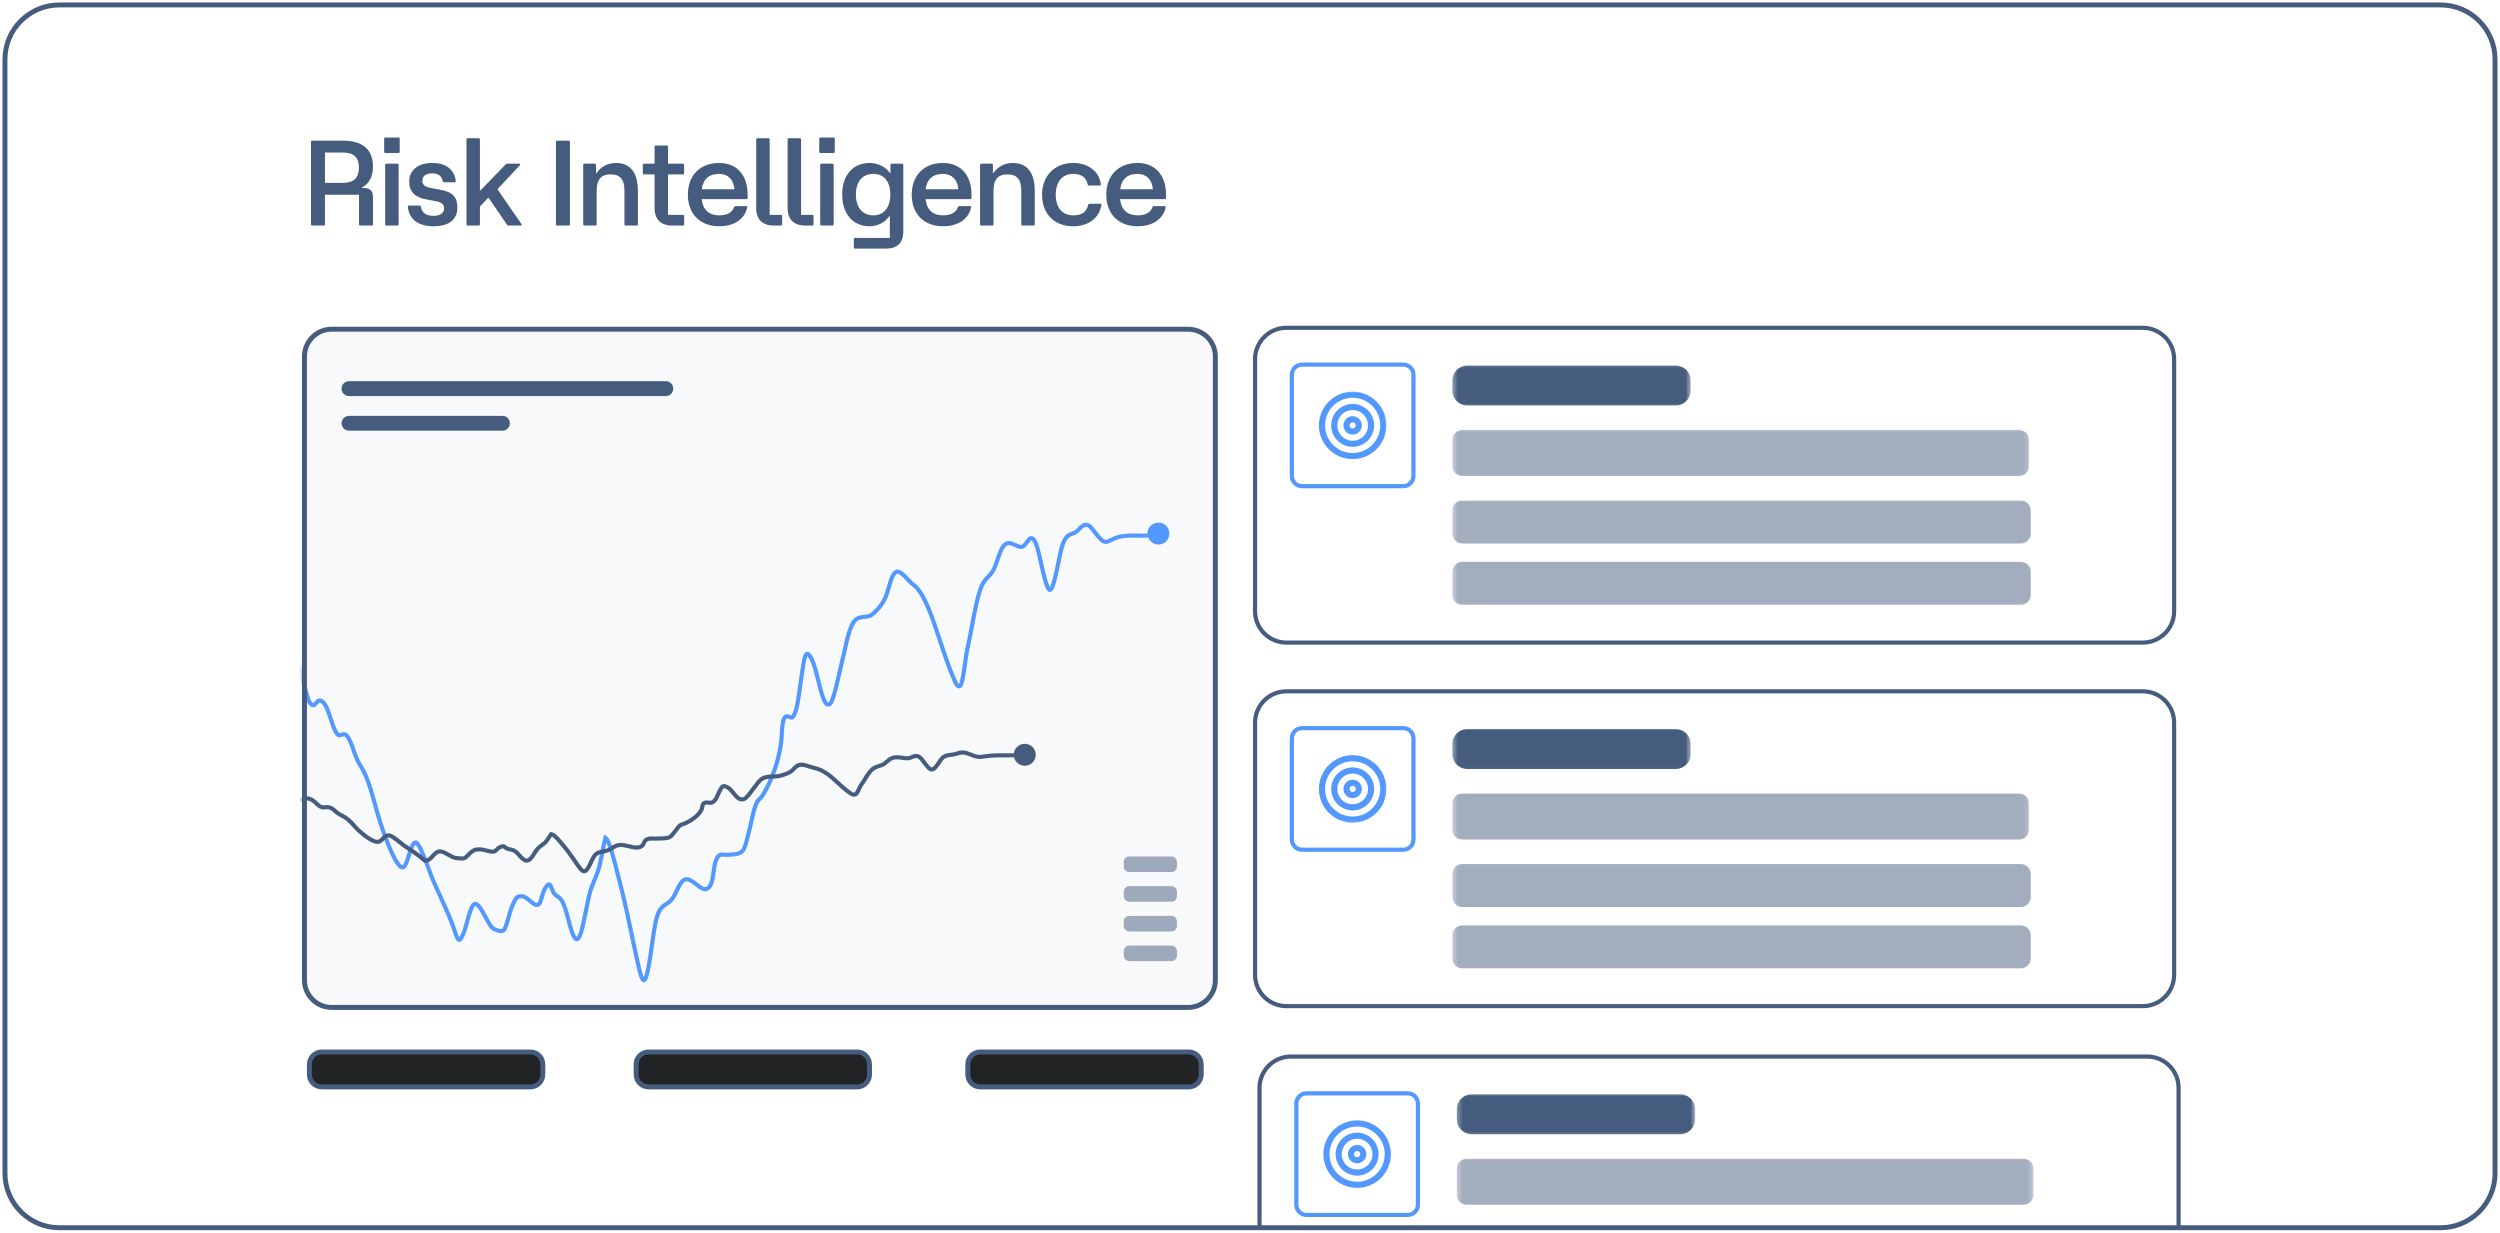 <svg width="505" height="249" viewBox="0 0 505 249" fill="none" xmlns="http://www.w3.org/2000/svg">
<g clip-path="url(#clip0_2082_440)">
<mask id="mask0_2082_440" style="mask-type:luminance" maskUnits="userSpaceOnUse" x="1" y="1" width="503" height="247">
<path d="M493 1H12C5.925 1 1 5.925 1 12V237C1 243.075 5.925 248 12 248H493C499.075 248 504 243.075 504 237V12C504 5.925 499.075 1 493 1Z" fill="white"/>
</mask>
<g mask="url(#mask0_2082_440)">
<mask id="mask1_2082_440" style="mask-type:luminance" maskUnits="userSpaceOnUse" x="254" y="213" width="187" height="65">
<path d="M433.74 213H260.757C257.025 213 254 216.025 254 219.757V270.677C254 274.409 257.025 277.435 260.757 277.435H433.74C437.472 277.435 440.497 274.409 440.497 270.677V219.757C440.497 216.025 437.472 213 433.74 213Z" fill="white"/>
</mask>
<g mask="url(#mask1_2082_440)">
<path d="M263.913 220.857H284.36C285.495 220.857 286.416 221.777 286.416 222.913V243.359C286.416 244.495 285.495 245.415 284.36 245.415H263.913C262.778 245.415 261.857 244.495 261.857 243.359V222.913C261.857 221.777 262.778 220.857 263.913 220.857Z" stroke="#5398FF" stroke-width="0.845"/>
<path d="M274.137 239.332C277.559 239.332 280.333 236.558 280.333 233.136C280.333 229.714 277.559 226.94 274.137 226.94C270.715 226.94 267.941 229.714 267.941 233.136C267.941 236.558 270.715 239.332 274.137 239.332Z" stroke="#5398FF" stroke-width="1.239" stroke-linecap="round" stroke-linejoin="round"/>
<path d="M274.138 236.854C276.191 236.854 277.855 235.19 277.855 233.137C277.855 231.084 276.191 229.419 274.138 229.419C272.085 229.419 270.42 231.084 270.42 233.137C270.42 235.19 272.085 236.854 274.138 236.854Z" stroke="#5398FF" stroke-width="1.239" stroke-linecap="round" stroke-linejoin="round"/>
<path d="M274.137 234.375C274.821 234.375 275.376 233.82 275.376 233.136C275.376 232.451 274.821 231.897 274.137 231.897C273.452 231.897 272.898 232.451 272.898 233.136C272.898 233.82 273.452 234.375 274.137 234.375Z" stroke="#5398FF" stroke-width="1.239" stroke-linecap="round" stroke-linejoin="round"/>
<mask id="mask2_2082_440" style="mask-type:luminance" maskUnits="userSpaceOnUse" x="294" y="220" width="49" height="10">
<path d="M342.419 220.435H294.273V229.726H342.419V220.435Z" fill="white"/>
</mask>
<g mask="url(#mask2_2082_440)">
<path d="M339.419 221.055H297.273C295.617 221.055 294.273 222.398 294.273 224.055V226.107C294.273 227.764 295.617 229.107 297.273 229.107H339.419C341.075 229.107 342.419 227.764 342.419 226.107V224.055C342.419 222.398 341.075 221.055 339.419 221.055Z" fill="#465C7E"/>
</g>
<mask id="mask3_2082_440" style="mask-type:luminance" maskUnits="userSpaceOnUse" x="294" y="233" width="117" height="11">
<path d="M410.756 233.443H294.273V243.976H410.756V233.443Z" fill="white"/>
</mask>
<g mask="url(#mask3_2082_440)">
<path opacity="0.5" d="M408.756 234.062H296.273C295.169 234.062 294.273 234.958 294.273 236.062V241.356C294.273 242.461 295.169 243.356 296.273 243.356H408.756C409.861 243.356 410.756 242.461 410.756 241.356V236.062C410.756 234.958 409.861 234.062 408.756 234.062Z" fill="#465C7E"/>
</g>
</g>
<path d="M433.739 213.423H260.757C257.258 213.423 254.422 216.259 254.422 219.758V270.678C254.422 274.177 257.258 277.013 260.757 277.013H433.739C437.238 277.013 440.074 274.177 440.074 270.678V219.758C440.074 216.259 437.238 213.423 433.739 213.423Z" stroke="#465C7E" stroke-width="0.845"/>
<mask id="mask4_2082_440" style="mask-type:luminance" maskUnits="userSpaceOnUse" x="253" y="65" width="187" height="66">
<path d="M432.839 65.793H259.857C256.125 65.793 253.1 68.818 253.1 72.55V123.47C253.1 127.202 256.125 130.228 259.857 130.228H432.839C436.571 130.228 439.597 127.202 439.597 123.47V72.55C439.597 68.818 436.571 65.793 432.839 65.793Z" fill="white"/>
</mask>
<g mask="url(#mask4_2082_440)">
<path d="M263.013 73.65H283.46C284.595 73.65 285.516 74.571 285.516 75.706V96.153C285.516 97.288 284.595 98.209 283.46 98.209H263.013C261.878 98.209 260.957 97.288 260.957 96.153V75.706C260.957 74.571 261.878 73.65 263.013 73.65Z" stroke="#5398FF" stroke-width="0.845"/>
<mask id="mask5_2082_440" style="mask-type:luminance" maskUnits="userSpaceOnUse" x="265" y="78" width="16" height="16">
<path d="M280.671 78.495H265.801V93.365H280.671V78.495Z" fill="white"/>
</mask>
<g mask="url(#mask5_2082_440)">
<path d="M273.236 92.126C276.658 92.126 279.432 89.352 279.432 85.93C279.432 82.508 276.658 79.734 273.236 79.734C269.815 79.734 267.041 82.508 267.041 85.93C267.041 89.352 269.815 92.126 273.236 92.126Z" stroke="#5398FF" stroke-width="1.239" stroke-linecap="round" stroke-linejoin="round"/>
<path d="M273.237 89.648C275.291 89.648 276.955 87.984 276.955 85.93C276.955 83.877 275.291 82.213 273.237 82.213C271.184 82.213 269.52 83.877 269.52 85.93C269.52 87.984 271.184 89.648 273.237 89.648Z" stroke="#5398FF" stroke-width="1.239" stroke-linecap="round" stroke-linejoin="round"/>
<path d="M273.235 87.17C273.92 87.17 274.475 86.615 274.475 85.931C274.475 85.246 273.92 84.691 273.235 84.691C272.551 84.691 271.996 85.246 271.996 85.931C271.996 86.615 272.551 87.17 273.235 87.17Z" stroke="#5398FF" stroke-width="1.239" stroke-linecap="round" stroke-linejoin="round"/>
</g>
<mask id="mask6_2082_440" style="mask-type:luminance" maskUnits="userSpaceOnUse" x="293" y="73" width="49" height="10">
<path d="M341.518 73.228H293.373V82.52H341.518V73.228Z" fill="white"/>
</mask>
<g mask="url(#mask6_2082_440)">
<path d="M338.518 73.848H296.373C294.716 73.848 293.373 75.191 293.373 76.848V78.9C293.373 80.556 294.716 81.9 296.373 81.9H338.518C340.175 81.9 341.518 80.556 341.518 78.9V76.848C341.518 75.191 340.175 73.848 338.518 73.848Z" fill="#465C7E"/>
</g>
<mask id="mask7_2082_440" style="mask-type:luminance" maskUnits="userSpaceOnUse" x="293" y="86" width="117" height="11">
<path d="M409.856 86.237H293.373V96.77H409.856V86.237Z" fill="white"/>
</mask>
<g mask="url(#mask7_2082_440)">
<path opacity="0.5" d="M407.856 86.856H295.373C294.268 86.856 293.373 87.752 293.373 88.856V94.15C293.373 95.255 294.268 96.15 295.373 96.15H407.856C408.961 96.15 409.856 95.255 409.856 94.15V88.856C409.856 87.752 408.961 86.856 407.856 86.856Z" fill="#465C7E"/>
</g>
<mask id="mask8_2082_440" style="mask-type:luminance" maskUnits="userSpaceOnUse" x="293" y="100" width="195" height="23">
<path d="M487.305 100.487H293.373V122.793H487.305V100.487Z" fill="white"/>
</mask>
<g mask="url(#mask8_2082_440)">
<path opacity="0.5" d="M408.204 101.107H295.373C294.268 101.107 293.373 102.003 293.373 103.107V107.782C293.373 108.886 294.268 109.782 295.373 109.782H408.204C409.309 109.782 410.204 108.886 410.204 107.782V103.107C410.204 102.003 409.309 101.107 408.204 101.107Z" fill="#465C7E"/>
<path opacity="0.5" d="M408.204 113.499H295.373C294.268 113.499 293.373 114.394 293.373 115.499V120.173C293.373 121.278 294.268 122.173 295.373 122.173H408.204C409.309 122.173 410.204 121.278 410.204 120.173V115.499C410.204 114.394 409.309 113.499 408.204 113.499Z" fill="#465C7E"/>
</g>
</g>
<path d="M432.839 66.215H259.856C256.358 66.215 253.521 69.051 253.521 72.55V123.47C253.521 126.969 256.358 129.805 259.856 129.805H432.839C436.337 129.805 439.173 126.969 439.173 123.47V72.55C439.173 69.051 436.337 66.215 432.839 66.215Z" stroke="#465C7E" stroke-width="0.845"/>
<mask id="mask9_2082_440" style="mask-type:luminance" maskUnits="userSpaceOnUse" x="253" y="139" width="187" height="65">
<path d="M432.839 139.228H259.857C256.125 139.228 253.1 142.253 253.1 145.985V196.905C253.1 200.637 256.125 203.662 259.857 203.662H432.839C436.571 203.662 439.597 200.637 439.597 196.905V145.985C439.597 142.253 436.571 139.228 432.839 139.228Z" fill="white"/>
</mask>
<g mask="url(#mask9_2082_440)">
<path d="M263.013 147.084H283.46C284.595 147.084 285.516 148.005 285.516 149.14V169.587C285.516 170.722 284.595 171.643 283.46 171.643H263.013C261.878 171.643 260.957 170.722 260.957 169.587V149.14C260.957 148.005 261.878 147.084 263.013 147.084Z" stroke="#5398FF" stroke-width="0.845"/>
<mask id="mask10_2082_440" style="mask-type:luminance" maskUnits="userSpaceOnUse" x="265" y="151" width="16" height="16">
<path d="M280.671 151.928H265.801V166.798H280.671V151.928Z" fill="white"/>
</mask>
<g mask="url(#mask10_2082_440)">
<path d="M273.236 165.559C276.658 165.559 279.432 162.785 279.432 159.363C279.432 155.942 276.658 153.168 273.236 153.168C269.815 153.168 267.041 155.942 267.041 159.363C267.041 162.785 269.815 165.559 273.236 165.559Z" stroke="#5398FF" stroke-width="1.239" stroke-linecap="round" stroke-linejoin="round"/>
<path d="M273.237 163.081C275.291 163.081 276.955 161.417 276.955 159.363C276.955 157.31 275.291 155.646 273.237 155.646C271.184 155.646 269.52 157.31 269.52 159.363C269.52 161.417 271.184 163.081 273.237 163.081Z" stroke="#5398FF" stroke-width="1.239" stroke-linecap="round" stroke-linejoin="round"/>
<path d="M273.235 160.603C273.92 160.603 274.475 160.048 274.475 159.363C274.475 158.679 273.92 158.124 273.235 158.124C272.551 158.124 271.996 158.679 271.996 159.363C271.996 160.048 272.551 160.603 273.235 160.603Z" stroke="#5398FF" stroke-width="1.239" stroke-linecap="round" stroke-linejoin="round"/>
</g>
<mask id="mask11_2082_440" style="mask-type:luminance" maskUnits="userSpaceOnUse" x="293" y="146" width="49" height="10">
<path d="M341.518 146.662H293.373V155.953H341.518V146.662Z" fill="white"/>
</mask>
<g mask="url(#mask11_2082_440)">
<path d="M338.518 147.281H296.373C294.716 147.281 293.373 148.624 293.373 150.281V152.333C293.373 153.99 294.716 155.333 296.373 155.333H338.518C340.175 155.333 341.518 153.99 341.518 152.333V150.281C341.518 148.624 340.175 147.281 338.518 147.281Z" fill="#465C7E"/>
</g>
<mask id="mask12_2082_440" style="mask-type:luminance" maskUnits="userSpaceOnUse" x="293" y="159" width="117" height="12">
<path d="M409.856 159.671H293.373V170.204H409.856V159.671Z" fill="white"/>
</mask>
<g mask="url(#mask12_2082_440)">
<path opacity="0.5" d="M407.856 160.29H295.373C294.268 160.29 293.373 161.185 293.373 162.29V167.584C293.373 168.688 294.268 169.584 295.373 169.584H407.856C408.961 169.584 409.856 168.688 409.856 167.584V162.29C409.856 161.185 408.961 160.29 407.856 160.29Z" fill="#465C7E"/>
</g>
<mask id="mask13_2082_440" style="mask-type:luminance" maskUnits="userSpaceOnUse" x="293" y="173" width="195" height="24">
<path d="M487.305 173.921H293.373V196.226H487.305V173.921Z" fill="white"/>
</mask>
<g mask="url(#mask13_2082_440)">
<path opacity="0.5" d="M408.204 174.541H295.373C294.268 174.541 293.373 175.436 293.373 176.541V181.215C293.373 182.32 294.268 183.215 295.373 183.215H408.204C409.309 183.215 410.204 182.32 410.204 181.215V176.541C410.204 175.436 409.309 174.541 408.204 174.541Z" fill="#465C7E"/>
<path opacity="0.5" d="M408.204 186.933H295.373C294.268 186.933 293.373 187.828 293.373 188.933V193.607C293.373 194.711 294.268 195.607 295.373 195.607H408.204C409.309 195.607 410.204 194.711 410.204 193.607V188.933C410.204 187.828 409.309 186.933 408.204 186.933Z" fill="#465C7E"/>
</g>
</g>
<path d="M432.839 139.649H259.856C256.358 139.649 253.521 142.486 253.521 145.984V196.905C253.521 200.403 256.358 203.24 259.856 203.24H432.839C436.337 203.24 439.173 200.403 439.173 196.905V145.984C439.173 142.486 436.337 139.649 432.839 139.649Z" stroke="#465C7E" stroke-width="0.845"/>
<path d="M63.069 45.559C62.922 45.559 62.824 45.461 62.824 45.314V28.657C62.824 28.51 62.922 28.412 63.069 28.412H69.266C73.259 28.412 75.341 30.2 75.341 33.63C75.341 35.663 74.557 37.157 73.112 37.867V37.965H73.332C74.778 37.965 75.341 38.504 75.341 39.876V45.314C75.341 45.461 75.243 45.559 75.096 45.559H72.769C72.622 45.559 72.524 45.461 72.524 45.314V39.337H65.641V45.314C65.641 45.461 65.543 45.559 65.396 45.559H63.069ZM65.641 36.936H69.266C71.446 36.936 72.5 35.957 72.5 33.875C72.5 31.793 71.446 30.813 69.266 30.813H65.641V36.936ZM78.047 45.559C77.9 45.559 77.802 45.461 77.802 45.314V33.311C77.802 33.164 77.9 33.066 78.047 33.066H80.276C80.423 33.066 80.521 33.164 80.521 33.311V45.314C80.521 45.461 80.423 45.559 80.276 45.559H78.047ZM77.606 30.666V28.02C77.606 27.873 77.704 27.775 77.851 27.775H80.497C80.644 27.775 80.742 27.873 80.742 28.02V30.666C80.742 30.813 80.644 30.911 80.497 30.911H77.851C77.704 30.911 77.606 30.813 77.606 30.666ZM87.606 45.706C84.495 45.706 82.633 44.309 82.388 41.786C82.364 41.615 82.462 41.517 82.609 41.517H84.764C84.936 41.517 84.985 41.615 85.009 41.737C85.278 43.06 86.062 43.599 87.606 43.599C88.879 43.599 89.712 43.011 89.712 42.105C89.712 41.248 89.198 40.856 87.9 40.611L86.16 40.292C83.784 39.851 82.658 38.725 82.658 36.642C82.658 34.389 84.446 32.919 87.287 32.919C90.079 32.919 91.794 34.242 92.064 36.544C92.088 36.716 91.99 36.814 91.843 36.814H89.688C89.516 36.814 89.443 36.691 89.418 36.593C89.173 35.467 88.536 35.026 87.287 35.026C86.013 35.026 85.328 35.54 85.328 36.495C85.328 37.255 85.67 37.72 86.993 37.965L88.855 38.308C91.549 38.798 92.382 39.851 92.382 41.958C92.382 44.358 90.667 45.706 87.606 45.706ZM94.47 45.559C94.323 45.559 94.225 45.461 94.225 45.314V28.167C94.225 28.02 94.323 27.922 94.47 27.922H96.699C96.846 27.922 96.944 28.02 96.944 28.167V38.48H97.042L102.162 33.189C102.235 33.115 102.333 33.066 102.456 33.066H104.881C105.076 33.066 105.174 33.189 105.027 33.36L100.52 38.186V38.284L105.346 45.265C105.444 45.412 105.37 45.559 105.174 45.559H102.725C102.627 45.559 102.505 45.534 102.431 45.412L98.708 39.974H98.61L96.944 41.713V45.314C96.944 45.461 96.846 45.559 96.699 45.559H94.47ZM112.55 45.559C112.403 45.559 112.305 45.461 112.305 45.314V28.657C112.305 28.51 112.403 28.412 112.55 28.412H114.877C115.023 28.412 115.121 28.51 115.121 28.657V45.314C115.121 45.461 115.023 45.559 114.877 45.559H112.55ZM118.052 45.559C117.905 45.559 117.807 45.461 117.807 45.314V33.311C117.807 33.164 117.905 33.066 118.052 33.066H120.159C120.306 33.066 120.404 33.164 120.404 33.311V34.977H120.502C121.384 33.654 122.755 32.919 124.445 32.919C127.287 32.919 128.854 34.854 128.854 38.553V45.314C128.854 45.461 128.756 45.559 128.61 45.559H126.38C126.234 45.559 126.136 45.461 126.136 45.314V38.553C126.136 36.251 125.278 35.222 123.343 35.222C121.408 35.222 120.526 36.275 120.526 38.553V45.314C120.526 45.461 120.428 45.559 120.281 45.559H118.052ZM135.775 45.559C133.472 45.559 132.223 44.309 132.223 42.007V35.222H130.092C129.945 35.222 129.847 35.124 129.847 34.977V33.311C129.847 33.164 129.945 33.066 130.092 33.066H132.223V29.637C132.223 29.49 132.321 29.392 132.468 29.392H134.697C134.844 29.392 134.942 29.49 134.942 29.637V33.066H137.955C138.102 33.066 138.2 33.164 138.2 33.311V34.977C138.2 35.124 138.102 35.222 137.955 35.222H134.942V43.403H137.955C138.102 43.403 138.2 43.501 138.2 43.648V45.314C138.2 45.461 138.102 45.559 137.955 45.559H135.775ZM145.269 45.706C141.423 45.706 138.949 43.207 138.949 39.337C138.949 35.418 141.423 32.919 145.269 32.919C148.821 32.919 151.025 35.369 151.025 39.312V39.974C151.025 40.121 150.927 40.219 150.78 40.219H141.742C141.938 42.276 143.163 43.501 145.269 43.501C146.935 43.501 147.939 42.864 148.282 41.835C148.331 41.688 148.404 41.639 148.551 41.639H150.707C150.878 41.639 150.976 41.713 150.952 41.835C150.511 44.113 148.478 45.706 145.269 45.706ZM141.766 38.235H148.355C148.233 36.3 147.057 35.124 145.269 35.124C143.212 35.124 142.011 36.202 141.766 38.235ZM156.303 45.559C154.001 45.559 152.752 44.309 152.752 42.007V28.167C152.752 28.02 152.85 27.922 152.997 27.922H155.226C155.373 27.922 155.471 28.02 155.471 28.167V43.403H157.749C157.896 43.403 157.994 43.501 157.994 43.648V45.314C157.994 45.461 157.896 45.559 157.749 45.559H156.303ZM162.649 45.559C160.347 45.559 159.097 44.309 159.097 42.007V28.167C159.097 28.02 159.195 27.922 159.342 27.922H161.571C161.718 27.922 161.816 28.02 161.816 28.167V43.403H164.094C164.241 43.403 164.339 43.501 164.339 43.648V45.314C164.339 45.461 164.241 45.559 164.094 45.559H162.649ZM165.927 45.559C165.78 45.559 165.682 45.461 165.682 45.314V33.311C165.682 33.164 165.78 33.066 165.927 33.066H168.156C168.303 33.066 168.401 33.164 168.401 33.311V45.314C168.401 45.461 168.303 45.559 168.156 45.559H165.927ZM165.486 30.666V28.02C165.486 27.873 165.584 27.775 165.731 27.775H168.377C168.524 27.775 168.622 27.873 168.622 28.02V30.666C168.622 30.813 168.524 30.911 168.377 30.911H165.731C165.584 30.911 165.486 30.813 165.486 30.666ZM172.717 50.213C172.571 50.213 172.473 50.115 172.473 49.968V48.302C172.473 48.155 172.571 48.057 172.717 48.057H179.748V43.648H179.65C178.792 44.922 177.274 45.706 175.657 45.706C172.277 45.706 170.121 43.183 170.121 39.288C170.121 35.418 172.277 32.919 175.657 32.919C177.347 32.919 178.939 33.703 179.772 34.952H179.87V33.311C179.87 33.164 179.968 33.066 180.115 33.066H182.221C182.368 33.066 182.466 33.164 182.466 33.311V46.783C182.466 49.012 181.266 50.213 179.037 50.213H172.717ZM172.889 39.288C172.889 41.909 174.236 43.501 176.416 43.501C178.547 43.501 179.845 41.909 179.845 39.288C179.845 36.691 178.572 35.124 176.416 35.124C174.236 35.124 172.889 36.691 172.889 39.288ZM190.489 45.706C186.643 45.706 184.169 43.207 184.169 39.337C184.169 35.418 186.643 32.919 190.489 32.919C194.041 32.919 196.245 35.369 196.245 39.312V39.974C196.245 40.121 196.147 40.219 196 40.219H186.962C187.158 42.276 188.382 43.501 190.489 43.501C192.155 43.501 193.159 42.864 193.502 41.835C193.551 41.688 193.624 41.639 193.771 41.639H195.927C196.098 41.639 196.196 41.713 196.172 41.835C195.731 44.113 193.698 45.706 190.489 45.706ZM186.986 38.235H193.575C193.453 36.3 192.277 35.124 190.489 35.124C188.431 35.124 187.231 36.202 186.986 38.235ZM198.216 45.559C198.069 45.559 197.971 45.461 197.971 45.314V33.311C197.971 33.164 198.069 33.066 198.216 33.066H200.323C200.47 33.066 200.568 33.164 200.568 33.311V34.977H200.666C201.548 33.654 202.919 32.919 204.61 32.919C207.451 32.919 209.019 34.854 209.019 38.553V45.314C209.019 45.461 208.921 45.559 208.774 45.559H206.545C206.398 45.559 206.3 45.461 206.3 45.314V38.553C206.3 36.251 205.442 35.222 203.507 35.222C201.572 35.222 200.69 36.275 200.69 38.553V45.314C200.69 45.461 200.592 45.559 200.445 45.559H198.216ZM216.791 45.706C212.969 45.706 210.495 43.207 210.495 39.337C210.495 35.516 213.043 32.919 216.791 32.919C219.852 32.919 222.008 34.634 222.375 37.206C222.4 37.377 222.277 37.475 222.13 37.475H219.975C219.803 37.475 219.754 37.402 219.705 37.23C219.387 35.785 218.383 35.124 216.791 35.124C214.562 35.124 213.263 36.74 213.263 39.337C213.263 41.958 214.586 43.501 216.791 43.501C218.481 43.501 219.436 42.889 219.828 41.37C219.852 41.223 219.95 41.15 220.097 41.15H222.253C222.4 41.15 222.522 41.223 222.498 41.37C222.081 43.967 219.975 45.706 216.791 45.706ZM229.787 45.706C225.941 45.706 223.467 43.207 223.467 39.337C223.467 35.418 225.941 32.919 229.787 32.919C233.339 32.919 235.543 35.369 235.543 39.312V39.974C235.543 40.121 235.445 40.219 235.298 40.219H226.26C226.456 42.276 227.68 43.501 229.787 43.501C231.452 43.501 232.457 42.864 232.8 41.835C232.849 41.688 232.922 41.639 233.069 41.639H235.225C235.396 41.639 235.494 41.713 235.47 41.835C235.029 44.113 232.996 45.706 229.787 45.706ZM226.284 38.235H232.873C232.751 36.3 231.575 35.124 229.787 35.124C227.729 35.124 226.529 36.202 226.284 38.235Z" fill="#465C7E"/>
<path d="M107.145 212.5H65C63.619 212.5 62.5 213.619 62.5 215V217.052C62.5 218.433 63.619 219.552 65 219.552H107.145C108.526 219.552 109.645 218.433 109.645 217.052V215C109.645 213.619 108.526 212.5 107.145 212.5Z" fill="#212324" stroke="#465C7E"/>
<path d="M173.145 212.5H131C129.619 212.5 128.5 213.619 128.5 215V217.052C128.5 218.433 129.619 219.552 131 219.552H173.145C174.526 219.552 175.645 218.433 175.645 217.052V215C175.645 213.619 174.526 212.5 173.145 212.5Z" fill="#212324" stroke="#465C7E"/>
<path d="M240.145 212.5H198C196.619 212.5 195.5 213.619 195.5 215V217.052C195.5 218.433 196.619 219.552 198 219.552H240.145C241.526 219.552 242.645 218.433 242.645 217.052V215C242.645 213.619 241.526 212.5 240.145 212.5Z" fill="#212324" stroke="#465C7E"/>
<mask id="mask14_2082_440" style="mask-type:luminance" maskUnits="userSpaceOnUse" x="61" y="66" width="185" height="138">
<path d="M240 66H67C63.686 66 61 68.686 61 72V198C61 201.314 63.686 204 67 204H240C243.314 204 246 201.314 246 198V72C246 68.686 243.314 66 240 66Z" fill="white"/>
</mask>
<g mask="url(#mask14_2082_440)">
<path d="M240 66H67C63.686 66 61 68.686 61 72V198C61 201.314 63.686 204 67 204H240C243.314 204 246 201.314 246 198V72C246 68.686 243.314 66 240 66Z" fill="#65899E" fill-opacity="0.05"/>
<path d="M236.221 107.782C236.221 106.556 235.227 105.562 234 105.562C232.774 105.562 231.78 106.556 231.78 107.782C231.78 109.008 232.774 110.002 234 110.002C235.227 110.002 236.221 109.008 236.221 107.782ZM225.005 108.812L224.841 108.429L224.839 108.43L225.005 108.812ZM224.458 109.078L224.645 109.45L224.653 109.446L224.458 109.078ZM216.586 107.808L216.736 108.196H216.737L216.586 107.808ZM212.113 119.167L212.213 119.571L212.216 119.57L212.113 119.167ZM207.439 109.506L207.1 109.264L207.099 109.265L207.439 109.506ZM206.252 110.482L206.247 110.898H206.252V110.482ZM205.041 110.092L205.22 109.717L205.218 109.716L205.041 110.092ZM199.628 116.493L199.93 116.779L199.931 116.778L199.628 116.493ZM195.44 130.916L195.035 130.819V130.82L195.44 130.916ZM194.964 133.848L195.376 133.907V133.905L194.964 133.848ZM194.082 138.361L194.429 138.59L194.431 138.588L194.082 138.361ZM192.389 136.425L192.776 136.271L192.775 136.27L192.389 136.425ZM192.145 135.826L191.761 135.984L191.763 135.989L192.145 135.826ZM184.417 118.037L184.656 117.697L184.652 117.694L184.417 118.037ZM181.264 115.466L181.308 115.88H181.309L181.264 115.466ZM174.587 124.612L174.621 125.027H174.623L174.587 124.612ZM172.46 125.637L172.121 125.395L172.12 125.396L172.46 125.637ZM167.708 142.139L167.992 142.444L167.993 142.443L167.708 142.139ZM165.255 137.326L165.659 137.227V137.226L165.255 137.326ZM164.002 133.216L163.63 133.404L163.631 133.405L164.002 133.216ZM161.96 136.266L162.371 136.334V136.333L161.96 136.266ZM161.626 138.633L162.038 138.688V138.686L161.626 138.633ZM160.115 144.862L159.802 144.587L159.801 144.589L160.115 144.862ZM159.463 144.831L159.618 144.445L159.611 144.442L159.463 144.831ZM158.362 145.21L158.743 145.376L158.744 145.374L158.362 145.21ZM153.933 160.824L154.28 161.054L154.281 161.053L153.933 160.824ZM153.471 161.349L153.198 161.035L153.192 161.04L153.471 161.349ZM152.7 162.494L153.081 162.661L153.082 162.659L152.7 162.494ZM151.776 165.936L151.369 165.847V165.848L151.776 165.936ZM149.995 171.896L150.298 172.181L150.299 172.18L149.995 171.896ZM147.195 172.652V173.068H147.207L147.195 172.652ZM146.717 172.667L146.742 173.083L146.747 173.082L146.717 172.667ZM146.236 172.636L146.29 172.224L146.281 172.223L146.236 172.636ZM143.829 177.961L144.228 178.082V178.081L143.829 177.961ZM140.634 178.627L140.891 178.3V178.299L140.634 178.627ZM136.709 179.903L137.084 180.084L137.085 180.083L136.709 179.903ZM135.65 181.729L135.336 181.456L135.335 181.457L135.65 181.729ZM134.522 182.648L134.302 182.295L134.297 182.298L134.522 182.648ZM130.101 197.996L130.223 198.394L130.224 198.393L130.101 197.996ZM125.007 177.449L125.411 177.349L125.41 177.348L125.007 177.449ZM122.465 169.404L122.735 169.087L122.732 169.085L122.465 169.404ZM122.29 169.258L122.558 168.939L122.042 168.507L121.885 169.161L122.29 169.258ZM121.66 172.224L121.251 172.144V172.145L121.66 172.224ZM120.08 177.782L119.697 177.618V177.62L120.08 177.782ZM119.115 180.469L119.517 180.578V180.577L119.115 180.469ZM113.472 181.916L113.825 181.695L113.824 181.694L113.472 181.916ZM112.565 181.025L112.333 181.37L112.335 181.372L112.565 181.025ZM111.979 180.535L111.66 180.803L111.663 180.806L111.979 180.535ZM109.431 181.242L109.031 181.126V181.128L109.431 181.242ZM107.055 181.977L106.787 182.295V182.296L107.055 181.977ZM103.623 182.669L103.245 182.494L103.244 182.497L103.623 182.669ZM103.534 182.864L103.912 183.038L103.913 183.036L103.534 182.864ZM101.756 187.896L101.446 187.618L101.445 187.619L101.756 187.896ZM99.731 187.633L99.544 188.005L99.546 188.006L99.731 187.633ZM95.941 182.595L95.996 183.007L96.002 183.006L95.941 182.595ZM91.308 186.526L91.698 186.379L91.697 186.378L91.308 186.526ZM88.916 181.009L89.294 180.835L89.293 180.834L88.916 181.009ZM87.48 177.828L87.863 177.664L87.861 177.66L87.48 177.828ZM86.858 176.202L87.248 176.057L87.248 176.056L86.858 176.202ZM83.931 170.177L83.888 169.763L83.877 169.765L83.931 170.177ZM81.353 175.205L81.305 174.792L81.299 174.793L81.353 175.205ZM75.772 162.563L76.173 162.453L76.173 162.452L75.772 162.563ZM73.611 156.113L73.986 155.932L73.986 155.931L73.611 156.113ZM72.181 153.527L71.806 153.706L71.806 153.707L72.181 153.527ZM71.462 151.662L71.069 151.799L71.069 151.8L71.462 151.662ZM69.924 148.491L69.647 148.801L69.648 148.803L69.924 148.491ZM68.967 148.422L69.092 148.819L69.099 148.817L68.967 148.422ZM68.251 148.407L67.962 148.707L67.966 148.71L68.251 148.407ZM64.503 141.504V141.088H64.494L64.503 141.504ZM63.87 141.993L64.187 142.262L64.191 142.258L63.87 141.993ZM63.148 142.429L63.298 142.04H63.296L63.148 142.429ZM61.745 139.501L61.343 139.61L61.344 139.611L61.745 139.501ZM61.687 139.286L62.089 139.177L62.088 139.175L61.687 139.286ZM61.364 138.154L61.764 138.039L61.763 138.037L61.364 138.154ZM60.419 131.494L60.431 131.078L59.599 131.053L59.587 131.469L60.419 131.494ZM233.863 107.389C232.604 107.831 231.241 107.807 229.833 107.776L229.815 108.608C231.195 108.638 232.714 108.675 234.138 108.175L233.863 107.389ZM229.833 107.776C228.255 107.745 226.515 107.71 224.841 108.429L225.17 109.194C226.654 108.556 228.212 108.577 229.815 108.608L229.833 107.776ZM224.839 108.43C224.633 108.52 224.443 108.615 224.263 108.71L224.653 109.446C224.821 109.357 224.991 109.272 225.172 109.193L224.839 108.43ZM224.27 108.706C223.86 108.913 223.616 109.028 223.386 109.035C223.204 109.041 222.963 108.976 222.598 108.595L221.996 109.171C222.461 109.656 222.915 109.883 223.413 109.867C223.863 109.853 224.284 109.632 224.645 109.45L224.27 108.706ZM222.599 108.596C222.154 108.13 221.788 107.655 221.456 107.22L220.794 107.725C221.126 108.16 221.517 108.668 221.996 109.171L222.599 108.596ZM221.456 107.22C221.15 106.819 220.847 106.42 220.535 106.127C220.222 105.831 219.841 105.586 219.371 105.586V106.418C219.532 106.418 219.715 106.498 219.965 106.733C220.216 106.969 220.475 107.306 220.794 107.725L221.456 107.22ZM219.371 105.586C218.767 105.586 218.193 105.985 217.578 106.688L218.205 107.237C218.79 106.568 219.151 106.418 219.371 106.418V105.586ZM217.578 106.688C217.198 107.123 216.846 107.26 216.435 107.42L216.737 108.196C217.167 108.028 217.683 107.832 218.205 107.237L217.578 106.688ZM216.436 107.419C216.108 107.546 215.716 107.692 215.34 108.031C214.963 108.37 214.631 108.873 214.327 109.67L215.105 109.967C215.379 109.247 215.65 108.873 215.897 108.65C216.146 108.426 216.4 108.326 216.736 108.196L216.436 107.419ZM214.327 109.67C214.002 110.529 213.685 112.073 213.365 113.641L214.181 113.808C214.508 112.206 214.81 110.746 215.105 109.965L214.327 109.67ZM213.365 113.641C213.122 114.825 212.853 116.136 212.574 117.168C212.434 117.686 212.297 118.117 212.164 118.421C212.098 118.574 212.039 118.679 211.993 118.742C211.937 118.818 211.938 118.782 212.01 118.764L212.216 119.57C212.431 119.515 212.576 119.355 212.665 119.234C212.763 119.1 212.85 118.932 212.928 118.753C213.085 118.392 213.235 117.914 213.378 117.385C213.665 116.323 213.939 114.985 214.181 113.808L213.365 113.641ZM212.013 118.763C212.155 118.728 212.226 118.819 212.191 118.784C212.162 118.754 212.108 118.68 212.038 118.538C211.9 118.262 211.749 117.837 211.592 117.306C211.279 116.25 210.966 114.862 210.683 113.607L209.87 113.79C210.152 115.037 210.472 116.454 210.794 117.542C210.954 118.083 211.121 118.565 211.293 118.91C211.377 119.079 211.476 119.244 211.597 119.366C211.711 119.484 211.929 119.641 212.213 119.571L212.013 118.763ZM210.683 113.607C210.298 111.906 209.954 110.356 209.601 109.554L208.839 109.888C209.15 110.597 209.475 112.039 209.871 113.79L210.683 113.607ZM209.601 109.554C209.41 109.116 209.212 108.789 208.992 108.577C208.756 108.35 208.467 108.236 208.153 108.308C207.882 108.37 207.673 108.557 207.525 108.717C207.37 108.885 207.225 109.089 207.1 109.264L207.777 109.748C207.91 109.562 208.024 109.404 208.137 109.282C208.256 109.153 208.322 109.123 208.339 109.119C208.341 109.119 208.34 109.119 208.337 109.119C208.334 109.119 208.333 109.118 208.335 109.119C208.34 109.121 208.367 109.131 208.415 109.177C208.518 109.276 208.662 109.485 208.839 109.888L209.601 109.554ZM207.099 109.265C206.923 109.513 206.773 109.722 206.616 109.873C206.461 110.022 206.35 110.065 206.258 110.065V110.898C206.655 110.898 206.964 110.693 207.193 110.473C207.418 110.257 207.614 109.978 207.778 109.747L207.099 109.265ZM206.258 110.065H206.252V110.898H206.258V110.065ZM206.258 110.065C205.963 110.062 205.636 109.916 205.22 109.717L204.861 110.468C205.236 110.648 205.734 110.891 206.247 110.898L206.258 110.065ZM205.218 109.716C204.86 109.547 204.399 109.322 203.917 109.294C203.384 109.263 202.873 109.468 202.41 110.019L203.047 110.555C203.361 110.181 203.628 110.111 203.869 110.125C204.159 110.142 204.466 110.282 204.863 110.469L205.218 109.716ZM202.41 110.019C202.119 110.365 201.876 110.852 201.664 111.364C201.448 111.883 201.249 112.467 201.059 113.024L201.847 113.293C202.039 112.73 202.23 112.173 202.433 111.683C202.638 111.187 202.842 110.798 203.047 110.555L202.41 110.019ZM201.059 113.024C200.81 113.754 200.587 114.398 200.359 114.851L201.103 115.225C201.362 114.71 201.604 114.003 201.847 113.293L201.059 113.024ZM200.359 114.851C200.083 115.4 199.736 115.77 199.324 116.208L199.931 116.778C200.338 116.345 200.765 115.896 201.103 115.225L200.359 114.851ZM199.325 116.207C198.843 116.715 198.305 117.281 197.894 118.252L198.661 118.576C199.009 117.754 199.455 117.28 199.93 116.779L199.325 116.207ZM197.894 118.252C197.092 120.145 196.484 123.408 195.907 126.487L196.726 126.641C197.311 123.517 197.903 120.366 198.661 118.576L197.894 118.252ZM195.907 126.487C195.605 128.096 195.322 129.607 195.035 130.819L195.845 131.012C196.138 129.776 196.425 128.243 196.726 126.641L195.907 126.487ZM195.035 130.82C194.871 131.509 194.719 132.577 194.552 133.791L195.376 133.905C195.546 132.676 195.693 131.655 195.845 131.012L195.035 130.82ZM194.552 133.79C194.431 134.642 194.29 135.642 194.14 136.489C194.065 136.913 193.989 137.292 193.914 137.591C193.834 137.91 193.768 138.08 193.733 138.135L194.431 138.588C194.552 138.401 194.644 138.1 194.721 137.794C194.803 137.467 194.883 137.066 194.96 136.634C195.113 135.771 195.256 134.755 195.376 133.907L194.552 133.79ZM193.734 138.132C193.62 138.305 193.608 138.224 193.713 138.23C193.786 138.234 193.758 138.277 193.632 138.105C193.401 137.791 193.132 137.163 192.776 136.271L192.002 136.579C192.343 137.433 192.653 138.178 192.961 138.598C193.105 138.794 193.335 139.043 193.667 139.061C194.03 139.081 194.277 138.822 194.429 138.59L193.734 138.132ZM192.775 136.27C192.697 136.075 192.614 135.862 192.528 135.662L191.763 135.989C191.843 136.178 191.92 136.376 192.003 136.58L192.775 136.27ZM192.53 135.667C191.777 133.837 191.046 131.617 190.334 129.454L189.543 129.714C190.252 131.869 190.993 134.121 191.761 135.984L192.53 135.667ZM190.334 129.454C189.528 127.005 188.7 124.491 187.792 122.393C186.894 120.317 185.879 118.554 184.656 117.697L184.178 118.378C185.19 119.088 186.129 120.645 187.028 122.723C187.918 124.78 188.734 127.255 189.543 129.714L190.334 129.454ZM184.652 117.694C184.414 117.531 184.081 117.18 183.668 116.745L183.064 117.317C183.443 117.717 183.851 118.155 184.182 118.381L184.652 117.694ZM183.668 116.745C183.295 116.351 182.891 115.923 182.507 115.605C182.314 115.445 182.112 115.301 181.908 115.199C181.706 115.099 181.469 115.025 181.219 115.052L181.309 115.88C181.34 115.876 181.411 115.882 181.538 115.945C181.662 116.006 181.808 116.107 181.976 116.246C182.313 116.526 182.68 116.912 183.064 117.317L183.668 116.745ZM181.22 115.052C180.874 115.089 180.599 115.279 180.387 115.514C180.177 115.746 180.005 116.047 179.858 116.368C179.565 117.009 179.329 117.832 179.108 118.598L179.908 118.829C180.134 118.043 180.353 117.287 180.615 116.714C180.746 116.429 180.876 116.214 181.004 116.072C181.131 115.932 181.231 115.888 181.308 115.88L181.22 115.052ZM179.108 118.598C178.886 119.367 178.685 120.06 178.446 120.582L179.203 120.928C179.473 120.338 179.692 119.58 179.908 118.829L179.108 118.598ZM178.446 120.582C177.677 122.268 176.48 123.35 175.833 123.847L176.34 124.507C177.048 123.964 178.357 122.782 179.203 120.928L178.446 120.582ZM175.833 123.847C175.488 124.112 175.107 124.15 174.551 124.197L174.623 125.027C175.14 124.983 175.772 124.943 176.34 124.507L175.833 123.847ZM174.553 124.197C174.198 124.226 173.769 124.258 173.346 124.418C172.906 124.584 172.49 124.877 172.121 125.395L172.799 125.878C173.074 125.492 173.358 125.303 173.639 125.197C173.936 125.085 174.248 125.057 174.621 125.027L174.553 124.197ZM172.12 125.396C171.664 126.039 171.32 126.932 171.035 127.897C170.747 128.869 170.507 129.956 170.275 131.005L171.088 131.185C171.321 130.129 171.555 129.072 171.833 128.133C172.113 127.189 172.426 126.405 172.8 125.878L172.12 125.396ZM170.275 131.005C170.1 131.802 169.919 132.615 169.725 133.356L170.531 133.568C170.73 132.808 170.914 131.981 171.088 131.185L170.275 131.005ZM169.726 133.355C169.579 133.91 169.406 134.697 169.205 135.58L170.017 135.764C170.22 134.869 170.389 134.104 170.531 133.568L169.726 133.355ZM169.205 135.58C168.939 136.765 168.607 138.24 168.272 139.484C168.104 140.106 167.938 140.663 167.78 141.092C167.701 141.307 167.627 141.483 167.56 141.617C167.488 141.759 167.44 141.82 167.423 141.836L167.993 142.443C168.119 142.324 168.22 142.157 168.303 141.992C168.391 141.819 168.477 141.61 168.562 141.379C168.732 140.915 168.906 140.332 169.076 139.701C169.417 138.436 169.752 136.944 170.017 135.763L169.205 135.58ZM167.424 141.834C167.339 141.914 167.301 141.914 167.306 141.913C167.318 141.912 167.305 141.922 167.253 141.881C167.124 141.779 166.951 141.516 166.756 141.044C166.377 140.128 166.028 138.723 165.659 137.227L164.85 137.426C165.214 138.896 165.578 140.375 165.987 141.362C166.185 141.842 166.424 142.287 166.736 142.534C166.906 142.668 167.12 142.762 167.37 142.743C167.613 142.725 167.82 142.603 167.992 142.444L167.424 141.834ZM165.659 137.226C165.255 135.596 164.856 133.974 164.372 133.026L163.631 133.405C164.06 134.245 164.435 135.748 164.85 137.426L165.659 137.226ZM164.373 133.027C164.16 132.607 163.942 132.223 163.718 131.978C163.607 131.858 163.454 131.725 163.257 131.673C163.024 131.612 162.805 131.679 162.636 131.823L163.176 132.457C163.177 132.456 163.161 132.469 163.13 132.477C163.096 132.486 163.065 132.484 163.044 132.478C163.014 132.47 163.035 132.465 163.105 132.541C163.242 132.691 163.415 132.979 163.63 133.404L164.373 133.027ZM162.636 131.823C162.475 131.961 162.368 132.153 162.289 132.343C162.208 132.539 162.141 132.773 162.081 133.033C161.961 133.551 161.856 134.23 161.734 135.022L162.557 135.149C162.681 134.345 162.781 133.701 162.892 133.22C162.947 132.981 163.002 132.796 163.058 132.661C163.117 132.52 163.162 132.469 163.176 132.457L162.636 131.823ZM161.734 135.022C161.679 135.383 161.618 135.776 161.549 136.199L162.371 136.333C162.441 135.906 162.502 135.51 162.557 135.148L161.734 135.022ZM161.55 136.198C161.426 136.941 161.321 137.74 161.213 138.58L162.038 138.686C162.146 137.846 162.251 137.061 162.371 136.334L161.55 136.198ZM161.213 138.578C161.038 139.888 160.864 141.2 160.634 142.298C160.519 142.846 160.393 143.331 160.25 143.728C160.105 144.132 159.953 144.415 159.802 144.587L160.428 145.136C160.68 144.85 160.874 144.452 161.034 144.01C161.195 143.562 161.33 143.036 161.449 142.468C161.686 141.334 161.864 139.989 162.038 138.688L161.213 138.578ZM159.801 144.589C159.821 144.565 159.851 144.547 159.88 144.54C159.902 144.534 159.908 144.538 159.886 144.535C159.865 144.532 159.831 144.524 159.782 144.507C159.733 144.491 159.681 144.47 159.618 144.445L159.307 145.217C159.421 145.263 159.596 145.335 159.768 145.359C159.955 145.386 160.227 145.369 160.43 145.134L159.801 144.589ZM159.611 144.442C159.443 144.378 159.132 144.247 158.815 144.294C158.43 144.35 158.16 144.626 157.979 145.046L158.744 145.374C158.803 145.237 158.855 145.173 158.885 145.145C158.91 145.122 158.924 145.119 158.935 145.117C158.954 145.115 158.992 145.115 159.062 145.133C159.133 145.151 159.21 145.18 159.314 145.22L159.611 144.442ZM157.98 145.044C157.792 145.477 157.69 146.045 157.624 146.622C157.558 147.206 157.525 147.841 157.495 148.421L158.326 148.464C158.356 147.878 158.388 147.27 158.451 146.716C158.515 146.154 158.608 145.689 158.743 145.376L157.98 145.044ZM157.495 148.421C157.467 148.954 157.443 149.43 157.401 149.743L158.227 149.852C158.274 149.499 158.299 148.981 158.326 148.464L157.495 148.421ZM157.401 149.743C156.621 155.639 154.275 159.552 153.586 160.594L154.281 161.053C155.013 159.944 157.425 155.912 158.227 149.852L157.401 149.743ZM153.587 160.593C153.431 160.826 153.319 160.93 153.198 161.035L153.745 161.663C153.901 161.527 154.07 161.369 154.28 161.054L153.587 160.593ZM153.192 161.04C153.08 161.141 152.94 161.266 152.789 161.471C152.639 161.672 152.487 161.938 152.318 162.328L153.082 162.659C153.234 162.309 153.356 162.102 153.457 161.967C153.556 161.834 153.642 161.756 153.75 161.658L153.192 161.04ZM152.318 162.327C151.946 163.176 151.647 164.572 151.369 165.847L152.183 166.025C152.469 164.708 152.751 163.415 153.081 162.661L152.318 162.327ZM151.369 165.848C151.208 166.592 151.058 167.278 150.916 167.785L151.717 168.01C151.868 167.473 152.023 166.761 152.183 166.025L151.369 165.848ZM150.916 167.785C150.806 168.177 150.702 168.599 150.603 168.993L151.411 169.195C151.511 168.795 151.612 168.388 151.717 168.01L150.916 167.785ZM150.603 168.993C150.451 169.601 150.308 170.171 150.152 170.646C149.99 171.137 149.835 171.457 149.69 171.612L150.299 172.18C150.58 171.879 150.78 171.401 150.943 170.907C151.111 170.397 151.261 169.794 151.411 169.195L150.603 168.993ZM149.69 171.612C149.452 171.866 149.08 172.024 148.611 172.116C148.146 172.207 147.643 172.223 147.184 172.236L147.207 173.068C147.655 173.055 148.227 173.04 148.771 172.933C149.313 172.827 149.886 172.621 150.298 172.181L149.69 171.612ZM147.195 172.235C147.014 172.235 146.84 172.241 146.687 172.252L146.747 173.082C146.876 173.073 147.029 173.068 147.195 173.068V172.235ZM146.691 172.252C146.571 172.259 146.449 172.245 146.29 172.224L146.181 173.049C146.332 173.069 146.531 173.096 146.742 173.083L146.691 172.252ZM146.281 172.223C146.037 172.195 145.662 172.142 145.286 172.31C144.898 172.483 144.587 172.847 144.312 173.443L145.067 173.792C145.304 173.281 145.5 173.125 145.625 173.07C145.761 173.009 145.903 173.018 146.19 173.05L146.281 172.223ZM144.312 173.443C144.136 173.825 144.015 174.3 143.923 174.78C143.831 175.263 143.763 175.779 143.701 176.25L144.527 176.359C144.589 175.885 144.654 175.392 144.741 174.936C144.829 174.476 144.934 174.081 145.067 173.792L144.312 173.443ZM143.701 176.249C143.613 176.911 143.537 177.485 143.43 177.842L144.228 178.081C144.359 177.644 144.443 176.988 144.527 176.359L143.701 176.249ZM143.431 177.841C143.245 178.456 143.049 178.809 142.872 179.001C142.712 179.174 142.573 179.213 142.432 179.205C142.263 179.195 142.046 179.112 141.768 178.941C141.495 178.772 141.207 178.547 140.891 178.3L140.378 178.955C140.684 179.195 141.01 179.451 141.331 179.649C141.648 179.845 142.007 180.014 142.384 180.036C142.79 180.06 143.167 179.909 143.484 179.565C143.785 179.239 144.026 178.747 144.228 178.082L143.431 177.841ZM140.891 178.299C140.512 178.004 140.086 177.668 139.659 177.447C139.231 177.225 138.72 177.074 138.2 177.266L138.488 178.047C138.685 177.975 138.932 178.007 139.276 178.186C139.621 178.365 139.982 178.646 140.378 178.955L140.891 178.299ZM138.2 177.266C137.73 177.44 137.376 177.854 137.1 178.279C136.817 178.713 136.566 179.238 136.334 179.723L137.085 180.083C137.323 179.586 137.55 179.113 137.798 178.733C138.052 178.342 138.28 178.124 138.488 178.047L138.2 177.266ZM136.334 179.722C136.003 180.41 135.693 181.046 135.336 181.456L135.964 182.002C136.41 181.49 136.769 180.738 137.084 180.084L136.334 179.722ZM135.335 181.457C134.98 181.868 134.654 182.077 134.302 182.295L134.741 183.002C135.109 182.774 135.524 182.512 135.965 182.001L135.335 181.457ZM134.297 182.298C133.889 182.559 133.432 182.849 133.015 183.481C132.608 184.098 132.257 185.015 131.956 186.508L132.772 186.672C133.063 185.225 133.388 184.428 133.711 183.939C134.024 183.464 134.35 183.253 134.746 182.999L134.297 182.298ZM131.956 186.508C131.737 187.599 131.525 189.098 131.305 190.663L132.129 190.78C132.351 189.205 132.559 187.733 132.772 186.672L131.956 186.508ZM131.305 190.663C131.082 192.244 130.833 194.004 130.564 195.392C130.429 196.087 130.292 196.674 130.155 197.093C130.086 197.304 130.022 197.456 129.967 197.552C129.898 197.674 129.891 197.625 129.979 197.598L130.224 198.393C130.466 198.319 130.61 198.106 130.691 197.964C130.786 197.797 130.87 197.586 130.946 197.352C131.1 196.883 131.245 196.255 131.381 195.55C131.655 194.137 131.907 192.354 132.129 190.78L131.305 190.663ZM129.98 197.597C130.076 197.568 130.153 197.599 130.184 197.618C130.204 197.631 130.196 197.632 130.165 197.589C130.105 197.505 130.029 197.352 129.944 197.129C129.778 196.69 129.618 196.089 129.486 195.52L128.675 195.707C128.809 196.285 128.979 196.931 129.166 197.424C129.257 197.666 129.364 197.9 129.488 198.073C129.549 198.159 129.633 198.256 129.745 198.326C129.867 198.402 130.037 198.45 130.223 198.394L129.98 197.597ZM129.486 195.52C128.992 193.379 128.518 191.108 128.055 188.905L127.241 189.076C127.702 191.277 128.179 193.556 128.675 195.707L129.486 195.52ZM128.055 188.905C127.34 185.49 126.596 181.943 125.755 178.719L124.949 178.929C125.785 182.13 126.524 185.657 127.241 189.076L128.055 188.905ZM125.755 178.72C125.665 178.371 125.546 177.899 125.411 177.349L124.602 177.548C124.738 178.1 124.857 178.576 124.949 178.929L125.755 178.72ZM125.41 177.348C124.918 175.381 124.437 173.494 124 172.031C123.781 171.3 123.571 170.666 123.373 170.176C123.274 169.932 123.175 169.716 123.076 169.538C122.982 169.369 122.87 169.203 122.735 169.087L122.195 169.721C122.215 169.739 122.269 169.8 122.349 169.944C122.425 170.08 122.509 170.261 122.601 170.488C122.785 170.942 122.986 171.548 123.202 172.269C123.633 173.711 124.11 175.58 124.603 177.55L125.41 177.348ZM122.732 169.085L122.558 168.939L122.023 169.577L122.197 169.723L122.732 169.085ZM121.885 169.161L121.78 169.602L122.59 169.795L122.695 169.355L121.885 169.161ZM121.78 169.602C121.581 170.437 121.414 171.312 121.251 172.144L122.068 172.304C122.232 171.466 122.396 170.61 122.59 169.795L121.78 169.602ZM121.251 172.145C120.964 173.629 120.699 174.991 120.3 176.11L121.084 176.39C121.509 175.199 121.785 173.77 122.068 172.303L121.251 172.145ZM120.3 176.11C120.097 176.679 119.896 177.153 119.697 177.618L120.463 177.945C120.663 177.478 120.872 176.984 121.084 176.39L120.3 176.11ZM119.697 177.62C119.359 178.42 119.028 179.193 118.713 180.36L119.517 180.577C119.816 179.47 120.127 178.742 120.464 177.944L119.697 177.62ZM118.713 180.359C118.462 181.282 118.227 182.506 117.979 183.77L118.796 183.93C119.046 182.652 119.275 181.464 119.517 180.578L118.713 180.359ZM117.979 183.77C117.583 185.809 117.234 187.481 116.88 188.486C116.792 188.735 116.708 188.93 116.629 189.074C116.546 189.225 116.485 189.288 116.458 189.308C116.451 189.314 116.494 189.289 116.542 189.307C116.557 189.312 116.51 189.299 116.418 189.167L115.738 189.648C115.869 189.833 116.038 190.01 116.26 190.09C116.517 190.183 116.762 190.118 116.952 189.979C117.121 189.854 117.253 189.668 117.358 189.475C117.468 189.276 117.569 189.035 117.665 188.763C118.044 187.687 118.404 185.949 118.796 183.93L117.979 183.77ZM116.418 189.167C116.215 188.878 116.017 188.408 115.815 187.791C115.617 187.181 115.429 186.471 115.23 185.725L114.425 185.938C114.622 186.678 114.817 187.413 115.024 188.048C115.228 188.675 115.457 189.25 115.738 189.648L116.418 189.167ZM115.23 185.725C115.034 184.982 114.831 184.213 114.606 183.518C114.383 182.828 114.13 182.182 113.825 181.695L113.12 182.137C113.368 182.534 113.596 183.1 113.814 183.774C114.031 184.444 114.228 185.191 114.425 185.938L115.23 185.725ZM113.824 181.694C113.462 181.119 113.101 180.88 112.795 180.677L112.335 181.372C112.61 181.553 112.853 181.714 113.12 182.138L113.824 181.694ZM112.797 180.679C112.595 180.543 112.445 180.44 112.295 180.265L111.663 180.806C111.894 181.076 112.131 181.234 112.333 181.37L112.797 180.679ZM112.298 180.268C112.094 180.025 111.976 179.71 111.854 179.362L111.069 179.639C111.184 179.967 111.344 180.426 111.66 180.803L112.298 180.268ZM111.854 179.362C111.765 179.109 111.672 178.876 111.565 178.695C111.468 178.531 111.301 178.306 111.02 178.248C110.719 178.185 110.474 178.347 110.313 178.498C110.144 178.656 109.972 178.89 109.79 179.179L110.494 179.623C110.666 179.349 110.793 179.19 110.882 179.106C110.98 179.014 110.955 179.085 110.851 179.063C110.767 179.046 110.775 178.994 110.848 179.118C110.911 179.225 110.982 179.394 111.069 179.639L111.854 179.362ZM109.79 179.178C109.423 179.758 109.206 180.523 109.031 181.126L109.831 181.358C110.016 180.722 110.203 180.083 110.494 179.623L109.79 179.178ZM109.031 181.128C108.906 181.565 108.811 181.891 108.7 182.121C108.588 182.355 108.515 182.374 108.495 182.378L108.653 183.195C109.07 183.115 109.304 182.787 109.45 182.482C109.598 182.174 109.713 181.77 109.831 181.357L109.031 181.128ZM108.495 182.378C108.422 182.392 108.292 182.373 108.065 182.233C107.843 182.096 107.604 181.895 107.323 181.659L106.787 182.296C107.051 182.518 107.342 182.766 107.629 182.942C107.909 183.115 108.266 183.271 108.653 183.195L108.495 182.378ZM107.323 181.659C107.059 181.436 106.764 181.185 106.46 180.992C106.158 180.801 105.801 180.636 105.409 180.636V181.469C105.571 181.469 105.767 181.539 106.015 181.696C106.261 181.852 106.511 182.063 106.787 182.295L107.323 181.659ZM105.409 180.636C104.908 180.636 104.474 180.661 104.108 181.004C103.942 181.159 103.81 181.361 103.682 181.595C103.554 181.83 103.414 182.128 103.245 182.494L104 182.844C104.173 182.472 104.3 182.2 104.413 181.993C104.526 181.786 104.608 181.676 104.677 181.612C104.781 181.515 104.898 181.469 105.409 181.469V180.636ZM103.244 182.497L103.155 182.691L103.913 183.036L104.002 182.841L103.244 182.497ZM103.156 182.689C102.824 183.407 102.558 184.357 102.314 185.234L103.116 185.458C103.365 184.562 103.614 183.683 103.912 183.038L103.156 182.689ZM102.315 185.233C102.159 185.79 102.012 186.315 101.861 186.749C101.704 187.201 101.564 187.488 101.446 187.618L102.065 188.175C102.307 187.906 102.492 187.47 102.647 187.023C102.809 186.559 102.962 186.007 103.116 185.458L102.315 185.233ZM101.445 187.619C101.448 187.616 101.369 187.69 101.053 187.649C100.764 187.612 100.374 187.487 99.916 187.26L99.546 188.006C100.053 188.257 100.535 188.422 100.946 188.475C101.331 188.525 101.781 188.492 102.066 188.174L101.445 187.619ZM99.917 187.261C99.864 187.234 99.774 187.164 99.652 187.024C99.534 186.888 99.406 186.71 99.268 186.496C98.992 186.068 98.703 185.535 98.409 184.993L97.677 185.39C97.967 185.924 98.272 186.487 98.568 186.947C98.717 187.178 98.869 187.392 99.024 187.57C99.173 187.742 99.347 187.906 99.544 188.005L99.917 187.261ZM98.409 184.993C98.039 184.311 97.66 183.611 97.29 183.097C97.105 182.84 96.905 182.605 96.691 182.438C96.478 182.272 96.2 182.136 95.88 182.183L96.002 183.006C96.004 183.006 96.055 182.998 96.179 183.095C96.302 183.19 96.447 183.352 96.614 183.583C96.947 184.046 97.298 184.692 97.677 185.39L98.409 184.993ZM95.886 182.182C95.534 182.229 95.293 182.51 95.137 182.747C94.966 183.008 94.812 183.348 94.673 183.715C94.394 184.454 94.138 185.396 93.905 186.253L94.708 186.472C94.945 185.602 95.19 184.703 95.452 184.01C95.584 183.662 95.711 183.389 95.832 183.205C95.969 182.997 96.031 183.003 95.996 183.007L95.886 182.182ZM93.905 186.253C93.709 186.977 93.529 187.629 93.384 188.009L94.161 188.307C94.326 187.877 94.517 187.177 94.708 186.471L93.905 186.253ZM93.384 188.008C93.133 188.661 92.943 189.072 92.794 189.303C92.759 189.358 92.729 189.398 92.705 189.424C92.681 189.452 92.669 189.46 92.669 189.46C92.683 189.451 92.754 189.419 92.838 189.452C92.887 189.471 92.88 189.491 92.831 189.419C92.788 189.355 92.734 189.255 92.671 189.107C92.542 188.811 92.403 188.398 92.225 187.873L91.436 188.14C91.609 188.651 91.761 189.102 91.906 189.437C91.979 189.605 92.057 189.762 92.145 189.89C92.227 190.01 92.352 190.156 92.537 190.228C92.757 190.313 92.97 190.261 93.134 190.151C93.279 190.054 93.395 189.907 93.494 189.754C93.694 189.445 93.91 188.962 94.161 188.307L93.384 188.008ZM92.225 187.873C92.073 187.422 91.897 186.906 91.698 186.379L90.919 186.673C91.112 187.186 91.285 187.69 91.436 188.14L92.225 187.873ZM91.697 186.378C90.956 184.431 90.106 182.597 89.294 180.835L88.537 181.183C89.352 182.951 90.189 184.759 90.919 186.674L91.697 186.378ZM89.293 180.834C88.814 179.799 88.319 178.728 87.863 177.664L87.097 177.992C87.559 179.069 88.06 180.15 88.538 181.184L89.293 180.834ZM87.861 177.66C87.737 177.38 87.517 176.783 87.248 176.057L86.467 176.346C86.73 177.055 86.963 177.687 87.099 177.996L87.861 177.66ZM87.248 176.056C86.626 174.388 86.042 172.851 85.535 171.739C85.282 171.186 85.04 170.718 84.814 170.387C84.701 170.222 84.58 170.072 84.448 169.962C84.323 169.857 84.129 169.738 83.888 169.763L83.975 170.591C83.886 170.601 83.858 170.554 83.913 170.6C83.961 170.64 84.033 170.72 84.127 170.857C84.311 171.127 84.53 171.542 84.777 172.085C85.27 173.165 85.844 174.673 86.468 176.347L87.248 176.056ZM83.877 169.765C83.584 169.803 83.366 169.989 83.213 170.176C83.056 170.367 82.924 170.611 82.809 170.866C82.579 171.378 82.379 172.034 82.192 172.642L82.988 172.887C83.18 172.263 83.365 171.662 83.569 171.207C83.671 170.98 83.767 170.812 83.856 170.704C83.948 170.592 83.993 170.589 83.985 170.59L83.877 169.765ZM82.192 172.642C82.001 173.264 81.826 173.833 81.64 174.254C81.546 174.466 81.46 174.615 81.384 174.709C81.304 174.807 81.276 174.795 81.305 174.792L81.401 175.619C81.683 175.586 81.889 175.408 82.03 175.234C82.174 175.056 82.296 174.83 82.401 174.591C82.612 174.114 82.802 173.493 82.988 172.887L82.192 172.642ZM81.299 174.793C81.316 174.79 81.262 174.805 81.114 174.682C80.975 174.567 80.808 174.375 80.619 174.101C80.242 173.555 79.827 172.762 79.408 171.837C78.572 169.992 77.747 167.691 77.194 165.972L76.401 166.228C76.96 167.962 77.795 170.295 78.65 172.181C79.076 173.121 79.514 173.967 79.934 174.574C80.142 174.876 80.36 175.138 80.582 175.323C80.796 175.501 81.082 175.661 81.408 175.618L81.299 174.793ZM77.194 165.972C76.83 164.848 76.497 163.635 76.173 162.453L75.37 162.673C75.693 163.852 76.03 165.083 76.401 166.228L77.194 165.972ZM76.173 162.452C75.551 160.191 74.894 157.805 73.986 155.932L73.237 156.295C74.105 158.085 74.742 160.391 75.37 162.673L76.173 162.452ZM73.986 155.931C73.739 155.425 73.485 154.996 73.245 154.59L72.528 155.014C72.77 155.423 73.008 155.824 73.237 156.296L73.986 155.931ZM73.245 154.59C72.998 154.173 72.771 153.793 72.556 153.346L71.806 153.707C72.039 154.192 72.284 154.602 72.529 155.015L73.245 154.59ZM72.557 153.347C72.323 152.857 72.101 152.225 71.855 151.524L71.069 151.8C71.31 152.487 71.548 153.166 71.806 153.706L72.557 153.347ZM71.855 151.525C71.634 150.889 71.401 150.218 71.143 149.637C70.889 149.065 70.587 148.522 70.2 148.179L69.648 148.803C69.892 149.019 70.136 149.42 70.382 149.975C70.624 150.519 70.845 151.154 71.069 151.799L71.855 151.525ZM70.202 148.181C69.958 147.963 69.691 147.886 69.431 147.894C69.199 147.902 68.98 147.979 68.836 148.027L69.099 148.817C69.27 148.76 69.37 148.729 69.458 148.727C69.518 148.725 69.573 148.735 69.647 148.801L70.202 148.181ZM68.842 148.025C68.771 148.047 68.716 148.065 68.664 148.079C68.612 148.092 68.577 148.098 68.552 148.1C68.529 148.102 68.523 148.099 68.528 148.1C68.535 148.102 68.539 148.106 68.536 148.103L67.966 148.71C68.169 148.901 68.406 148.945 68.612 148.93C68.792 148.917 68.975 148.856 69.092 148.819L68.842 148.025ZM68.539 148.106C68.316 147.891 68.095 147.506 67.869 146.963C67.646 146.429 67.439 145.796 67.219 145.122L66.428 145.38C66.645 146.046 66.862 146.713 67.1 147.283C67.334 147.844 67.608 148.366 67.962 148.707L68.539 148.106ZM67.219 145.122C66.921 144.211 66.604 143.238 66.22 142.496C66.027 142.123 65.805 141.781 65.537 141.528C65.265 141.27 64.927 141.088 64.522 141.088V141.92C64.656 141.92 64.799 141.976 64.965 142.133C65.136 142.294 65.308 142.544 65.481 142.878C65.827 143.549 66.123 144.449 66.428 145.381L67.219 145.122ZM64.522 141.088H64.503V141.92H64.522V141.088ZM64.494 141.088C64.232 141.093 64.03 141.233 63.898 141.348C63.764 141.466 63.642 141.615 63.548 141.728L64.191 142.258C64.294 142.133 64.372 142.04 64.447 141.974C64.525 141.906 64.542 141.919 64.512 141.92L64.494 141.088ZM63.552 141.724C63.492 141.795 63.441 141.855 63.392 141.908C63.342 141.962 63.304 141.997 63.274 142.019C63.244 142.042 63.236 142.041 63.248 142.038C63.266 142.034 63.287 142.036 63.298 142.04L62.997 142.817C63.317 142.94 63.591 142.822 63.772 142.687C63.936 142.564 64.083 142.385 64.187 142.262L63.552 141.724ZM63.296 142.04C63.122 141.973 62.949 141.803 62.755 141.35C62.562 140.898 62.386 140.263 62.147 139.391L61.344 139.611C61.577 140.46 61.768 141.161 61.99 141.678C62.212 142.195 62.504 142.628 62.999 142.817L63.296 142.04ZM62.147 139.392L62.089 139.177L61.285 139.394L61.343 139.61L62.147 139.392ZM62.088 139.175C61.996 138.842 61.885 138.459 61.764 138.039L60.964 138.269C61.086 138.694 61.195 139.069 61.286 139.397L62.088 139.175ZM61.763 138.037C61.499 137.13 61.148 135.93 60.87 134.729C60.59 133.521 60.393 132.35 60.419 131.494L59.587 131.469C59.557 132.44 59.776 133.699 60.059 134.917C60.343 136.144 60.7 137.366 60.964 138.27L61.763 138.037Z" fill="#5398FF"/>
<path d="M209.221 152.466C209.221 151.24 208.227 150.246 207 150.246C205.774 150.246 204.78 151.24 204.78 152.466C204.78 153.692 205.774 154.686 207 154.686C208.227 154.686 209.221 153.692 209.221 152.466ZM203.424 152.573L203.427 152.157H203.426L203.424 152.573ZM199.298 152.735L199.244 152.322H199.243L199.298 152.735ZM198.829 152.804L198.892 153.216L198.895 153.215L198.829 152.804ZM190.487 152.998L190.227 152.672L190.226 152.673L190.487 152.998ZM189.679 154.016L190.024 154.249L190.025 154.248L189.679 154.016ZM183.239 153.171L183.237 153.587H183.239V153.171ZM179.129 153.869L179.406 154.18L179.407 154.179L179.129 153.869ZM177.566 154.739L177.693 155.135H177.694L177.566 154.739ZM176.41 155.24L176.653 155.578H176.654L176.41 155.24ZM173.98 158.501L173.652 158.245L173.651 158.246L173.98 158.501ZM173.573 159.266L173.95 159.442L173.952 159.438L173.573 159.266ZM172.817 160.444L172.992 160.821L172.994 160.82L172.817 160.444ZM171.159 159.782L170.912 160.117L170.917 160.121L171.159 159.782ZM164.541 155.142L164.628 154.735L164.626 154.734L164.541 155.142ZM160.337 155.318L160.035 155.032H160.034L160.337 155.318ZM154.302 157.124L154.138 156.741V156.742L154.302 157.124ZM152.779 158.548L152.442 158.304L152.441 158.305L152.779 158.548ZM152.305 159.165L152.62 159.438L152.621 159.437L152.305 159.165ZM151.862 159.742L151.529 159.493L151.527 159.495L151.862 159.742ZM150.233 161.429L150.346 161.83L150.347 161.829L150.233 161.429ZM147.059 159.101L146.845 159.458L146.846 159.459L147.059 159.101ZM145.311 159.897L145.677 160.096L145.678 160.093L145.311 159.897ZM145.024 160.514L145.406 160.681L145.408 160.676L145.024 160.514ZM143.731 162.139L143.594 161.746L143.593 161.747L143.731 162.139ZM143.172 162.131L143.223 161.718H143.22L143.172 162.131ZM142.229 162.23L142.468 162.571L142.47 162.57L142.229 162.23ZM141.76 163.427L141.379 163.26V163.261L141.76 163.427ZM138.437 166.303L138.61 166.682L138.611 166.681L138.437 166.303ZM138.042 166.44L137.935 166.038L137.931 166.039L138.042 166.44ZM137.381 166.739L137.618 167.081L137.62 167.079L137.381 166.739ZM135.931 168.461L135.61 168.196L135.609 168.197L135.931 168.461ZM132.667 169.389V169.805H132.671L132.667 169.389ZM132.258 169.393L132.265 169.809H132.267L132.258 169.393ZM131.845 169.385L131.862 168.969H131.859L131.845 169.385ZM130.029 170.342L130.41 170.508L130.411 170.507L130.029 170.342ZM129.785 170.774L130.08 171.067L130.082 171.066L129.785 170.774ZM127.049 170.948L127.146 170.543H127.145L127.049 170.948ZM121.815 171.997L121.737 171.588H121.735L121.815 171.997ZM119.967 173.025L119.62 172.795L119.619 172.796L119.967 173.025ZM119.413 174.103L119.79 174.278L119.791 174.277L119.413 174.103ZM113.963 170.999L113.646 171.269L113.647 171.27L113.963 170.999ZM113.667 170.64L113.99 170.379L113.988 170.376L113.667 170.64ZM111.49 168.542L111.594 168.139L111.593 168.138L111.49 168.542ZM111.341 168.504L111.444 168.1L111.18 168.033L111.013 168.247L111.341 168.504ZM110.801 169.277L110.45 169.052L110.449 169.054L110.801 169.277ZM109.448 170.727L109.206 170.388L109.205 170.39L109.448 170.727ZM108.622 171.428L108.932 171.705L108.933 171.704L108.622 171.428ZM104.95 172.827L104.635 173.1L104.637 173.101L104.95 172.827ZM102.511 171.445L102.368 171.837L102.371 171.838L102.511 171.445ZM100.938 171.149L101.118 171.525L101.119 171.524L100.938 171.149ZM100.329 171.63L100.028 171.343L100.026 171.345L100.329 171.63ZM95.355 172.002L95.126 171.654L95.123 171.656L95.355 172.002ZM95.279 172.053L95.508 172.401L95.511 172.399L95.279 172.053ZM94.578 172.7L94.884 172.982L94.886 172.981L94.578 172.7ZM93.756 173.366L93.623 172.971L93.622 172.972L93.756 173.366ZM92.022 173.297L91.96 173.708L91.96 173.709L92.022 173.297ZM88.777 171.983L88.794 172.399L88.796 172.398L88.777 171.983ZM87.377 172.966L87.067 172.688L87.067 172.689L87.377 172.966ZM84.81 173.008L85.071 172.684L85.07 172.683L84.81 173.008ZM82.761 171.569L82.991 171.222L82.99 171.221L82.761 171.569ZM81.532 170.739L81.773 170.4L81.768 170.397L81.532 170.739ZM78.493 168.743L78.48 168.327H78.477L78.493 168.743ZM77.344 169.418L77.051 169.122L77.051 169.123L77.344 169.418ZM76.285 170.055L76.271 169.639H76.269L76.285 170.055ZM72.384 167.68L72.671 167.377L72.669 167.376L72.384 167.68ZM71.506 166.757L71.815 166.479L71.814 166.478L71.506 166.757ZM67.815 163.913L67.541 164.226L67.542 164.228L67.815 163.913ZM65.679 163.068L65.719 163.482H65.721L65.679 163.068ZM65.065 163.064L64.948 163.464H64.951L65.065 163.064ZM63.843 162.241L64.127 161.937L64.127 161.936L63.843 162.241ZM61.856 161.263V160.847H61.853L61.856 161.263ZM61.314 161.391L61.454 161.783L61.458 161.781L61.314 161.391ZM59.495 160.741L59.183 161.017L59.185 161.02L59.495 160.741ZM59.445 160.685L59.756 160.409L59.753 160.405L59.445 160.685ZM59.168 160.389L59.47 160.103L59.468 160.101L59.168 160.389ZM58.417 158.69L58.458 158.276L57.629 158.193L57.588 158.608L58.417 158.69ZM206.956 152.052C205.835 152.172 204.625 152.165 203.427 152.157L203.421 152.99C204.61 152.997 205.868 153.006 207.045 152.88L206.956 152.052ZM203.426 152.157C202.069 152.149 200.629 152.141 199.244 152.322L199.352 153.148C200.671 152.975 202.055 152.981 203.421 152.99L203.426 152.157ZM199.243 152.322C199.072 152.345 198.914 152.369 198.763 152.393L198.895 153.215C199.042 153.192 199.191 153.169 199.352 153.148L199.243 152.322ZM198.766 152.393C198.11 152.494 197.716 152.551 197.105 152.357L196.852 153.15C197.662 153.408 198.226 153.318 198.892 153.216L198.766 152.393ZM197.106 152.357C196.725 152.236 196.412 152.112 196.129 151.999L195.82 152.772C196.106 152.886 196.442 153.019 196.852 153.15L197.106 152.357ZM196.129 151.999C195.603 151.789 195.105 151.586 194.473 151.586V152.418C194.921 152.418 195.276 152.555 195.82 152.772L196.129 151.999ZM194.473 151.586C194.061 151.586 193.614 151.67 193.069 151.859L193.343 152.646C193.826 152.477 194.179 152.418 194.473 152.418V151.586ZM193.069 151.859C192.732 151.977 192.404 152.016 192.039 152.06L192.137 152.886C192.492 152.844 192.908 152.797 193.343 152.646L193.069 151.859ZM192.039 152.06C191.483 152.125 190.827 152.193 190.227 152.672L190.747 153.323C191.136 153.011 191.556 152.955 192.137 152.886L192.039 152.06ZM190.226 152.673C189.9 152.936 189.597 153.391 189.333 153.785L190.025 154.248C190.316 153.814 190.543 153.487 190.748 153.322L190.226 152.673ZM189.334 153.784C189.123 154.097 188.906 154.418 188.685 154.667C188.576 154.79 188.477 154.883 188.39 154.944C188.301 155.006 188.248 155.02 188.226 155.021L188.289 155.851C188.512 155.834 188.709 155.737 188.867 155.626C189.028 155.514 189.176 155.369 189.308 155.219C189.572 154.921 189.821 154.552 190.024 154.249L189.334 153.784ZM188.227 155.021C188.225 155.021 188.185 155.023 188.091 154.966C188 154.91 187.892 154.819 187.768 154.691C187.52 154.436 187.265 154.094 187.02 153.762L186.351 154.257C186.588 154.578 186.876 154.968 187.171 155.272C187.319 155.424 187.483 155.569 187.657 155.676C187.829 155.781 188.046 155.87 188.289 155.851L188.227 155.021ZM187.02 153.762C186.855 153.54 186.692 153.319 186.534 153.129C186.377 152.942 186.206 152.761 186.018 152.63L185.543 153.314C185.639 153.381 185.753 153.493 185.894 153.663C186.034 153.83 186.181 154.028 186.351 154.257L187.02 153.762ZM186.018 152.63C185.633 152.363 185.269 152.269 184.918 152.294C184.589 152.317 184.301 152.444 184.092 152.533L184.418 153.299C184.649 153.201 184.809 153.136 184.976 153.125C185.119 153.115 185.298 153.143 185.543 153.314L186.018 152.63ZM184.092 152.533C183.801 152.658 183.569 152.754 183.244 152.754V153.587C183.757 153.587 184.127 153.424 184.419 153.299L184.092 152.533ZM183.244 152.754H183.239V153.587H183.244V152.754ZM183.241 152.754C182.929 152.753 182.605 152.707 182.262 152.657L182.141 153.481C182.476 153.53 182.857 153.585 183.237 153.587L183.241 152.754ZM182.262 152.657C181.632 152.566 180.858 152.446 180.079 152.728L180.363 153.511C180.915 153.311 181.478 153.386 182.141 153.481L182.262 152.657ZM180.079 152.728C179.568 152.914 179.169 153.276 178.852 153.558L179.407 154.179C179.744 153.878 180.027 153.633 180.363 153.511L180.079 152.728ZM178.852 153.558C178.634 153.751 178.465 153.9 178.296 154.003L178.727 154.715C178.974 154.566 179.202 154.362 179.406 154.18L178.852 153.558ZM178.296 154.003C178.083 154.132 177.802 154.225 177.438 154.343L177.694 155.135C178.032 155.026 178.414 154.904 178.727 154.715L178.296 154.003ZM177.439 154.342C177.044 154.469 176.555 154.623 176.167 154.902L176.654 155.578C176.915 155.389 177.268 155.272 177.693 155.135L177.439 154.342ZM176.167 154.902C175.418 155.441 174.86 156.361 174.376 157.148L175.085 157.584C175.595 156.753 176.067 155.999 176.653 155.578L176.167 154.902ZM174.376 157.148C174.114 157.572 173.883 157.948 173.652 158.245L174.309 158.757C174.574 158.416 174.831 157.997 175.085 157.584L174.376 157.148ZM173.651 158.246C173.48 158.466 173.332 158.79 173.194 159.094L173.952 159.438C174.103 159.105 174.21 158.883 174.309 158.757L173.651 158.246ZM173.195 159.091C173.09 159.317 172.976 159.561 172.858 159.765C172.799 159.866 172.745 159.947 172.698 160.004C172.646 160.067 172.625 160.074 172.64 160.067L172.994 160.82C173.143 160.75 173.258 160.634 173.34 160.534C173.428 160.428 173.507 160.305 173.578 160.183C173.719 159.941 173.849 159.66 173.95 159.442L173.195 159.091ZM172.643 160.066C172.539 160.114 172.449 160.116 172.304 160.057C172.132 159.985 171.926 159.841 171.62 159.608L171.115 160.269C171.406 160.492 171.696 160.706 171.985 160.825C172.302 160.957 172.638 160.985 172.992 160.821L172.643 160.066ZM171.62 159.607C171.557 159.559 171.479 159.499 171.401 159.443L170.917 160.121C170.982 160.167 171.042 160.214 171.116 160.27L171.62 159.607ZM171.407 159.447C170.777 158.982 170.164 158.415 169.552 157.848L168.986 158.459C169.592 159.019 170.239 159.619 170.912 160.117L171.407 159.447ZM169.552 157.848C168.184 156.583 166.672 155.171 164.628 154.735L164.454 155.549C166.238 155.93 167.587 157.164 168.986 158.459L169.552 157.848ZM164.626 154.734C164.409 154.689 164.117 154.595 163.769 154.483L163.514 155.275C163.843 155.381 164.186 155.493 164.456 155.549L164.626 154.734ZM163.769 154.483C163.447 154.379 163.104 154.269 162.78 154.187C162.46 154.106 162.127 154.045 161.827 154.055L161.855 154.887C162.036 154.881 162.278 154.919 162.576 154.994C162.87 155.069 163.186 155.17 163.514 155.275L163.769 154.483ZM161.828 154.055C160.914 154.084 160.412 154.634 160.035 155.032L160.639 155.604C161.029 155.193 161.318 154.904 161.855 154.887L161.828 154.055ZM160.034 155.032C159.843 155.236 159.694 155.389 159.521 155.504L159.983 156.197C160.246 156.022 160.456 155.797 160.639 155.604L160.034 155.032ZM159.521 155.504C158.899 155.92 157.893 156.202 157.312 156.338L157.502 157.149C158.081 157.013 159.222 156.705 159.983 156.197L159.521 155.504ZM157.312 156.338C156.971 156.418 156.584 156.428 156.112 156.441L156.134 157.273C156.582 157.261 157.062 157.252 157.502 157.149L157.312 156.338ZM156.113 156.441C155.509 156.456 154.777 156.468 154.138 156.741L154.466 157.507C154.931 157.308 155.492 157.289 156.134 157.273L156.113 156.441ZM154.138 156.742C153.307 157.098 152.832 157.765 152.442 158.304L153.116 158.792C153.521 158.233 153.876 157.76 154.466 157.507L154.138 156.742ZM152.441 158.305C152.292 158.513 152.145 158.713 151.989 158.894L152.621 159.437C152.802 159.226 152.968 158.999 153.117 158.791L152.441 158.305ZM151.99 158.893C151.854 159.05 151.694 159.271 151.529 159.493L152.196 159.991C152.376 159.749 152.51 159.565 152.62 159.438L151.99 158.893ZM151.527 159.495C151.298 159.806 151.023 160.178 150.748 160.489C150.611 160.644 150.481 160.775 150.363 160.873C150.24 160.976 150.158 161.017 150.118 161.029L150.347 161.829C150.551 161.771 150.739 161.644 150.895 161.513C151.058 161.378 151.219 161.213 151.372 161.041C151.676 160.697 151.972 160.295 152.197 159.989L151.527 159.495ZM150.119 161.029C149.836 161.109 149.598 161.044 149.335 160.85C149.05 160.639 148.778 160.31 148.455 159.911L147.809 160.436C148.113 160.811 148.453 161.234 148.841 161.52C149.252 161.823 149.751 161.998 150.346 161.83L150.119 161.029ZM148.455 159.911C148.118 159.496 147.739 159.022 147.272 158.744L146.846 159.459C147.16 159.646 147.444 159.987 147.809 160.436L148.455 159.911ZM147.272 158.744C147.081 158.63 146.884 158.523 146.685 158.457C146.482 158.389 146.253 158.356 146.016 158.418L146.226 159.223C146.258 159.215 146.316 159.212 146.422 159.247C146.533 159.284 146.668 159.352 146.845 159.458L147.272 158.744ZM146.016 158.418C145.751 158.487 145.568 158.645 145.43 158.826C145.303 158.993 145.198 159.204 145.098 159.401L145.841 159.777C145.952 159.558 146.022 159.423 146.093 159.33C146.153 159.251 146.19 159.233 146.226 159.223L146.016 158.418ZM145.098 159.401C145.051 159.494 145 159.595 144.944 159.701L145.678 160.093C145.74 159.977 145.794 159.872 145.841 159.777L145.098 159.401ZM144.945 159.698C144.83 159.91 144.733 160.133 144.641 160.353L145.408 160.676C145.5 160.457 145.583 160.268 145.677 160.096L144.945 159.698ZM144.643 160.347C144.49 160.697 144.354 161.005 144.181 161.257C144.013 161.501 143.829 161.665 143.594 161.746L143.867 162.533C144.322 162.375 144.635 162.066 144.867 161.728C145.094 161.399 145.26 161.014 145.406 160.681L144.643 160.347ZM143.593 161.747C143.607 161.742 143.608 161.744 143.587 161.745C143.568 161.747 143.541 161.747 143.503 161.746C143.424 161.742 143.332 161.731 143.223 161.718L143.121 162.544C143.225 162.557 143.35 162.572 143.466 162.577C143.572 162.582 143.727 162.582 143.869 162.532L143.593 161.747ZM143.22 161.718C143.058 161.699 142.851 161.674 142.65 161.683C142.444 161.692 142.204 161.737 141.988 161.891L142.47 162.57C142.508 162.543 142.57 162.52 142.687 162.514C142.809 162.509 142.947 162.524 143.124 162.545L143.22 161.718ZM141.99 161.889C141.546 162.201 141.478 162.742 141.433 163.003L142.253 163.144C142.312 162.796 142.358 162.648 142.468 162.571L141.99 161.889ZM141.433 163.002C141.405 163.164 141.391 163.231 141.379 163.26L142.142 163.593C142.205 163.449 142.234 163.257 142.253 163.144L141.433 163.002ZM141.379 163.261C141.083 163.941 140.474 164.536 139.828 165.008C139.188 165.475 138.554 165.791 138.263 165.925L138.611 166.681C138.93 166.535 139.618 166.192 140.318 165.681C141.012 165.175 141.76 164.472 142.142 163.593L141.379 163.261ZM138.264 165.925C138.14 165.982 138.045 166.009 137.935 166.038L138.148 166.843C138.275 166.809 138.422 166.768 138.61 166.682L138.264 165.925ZM137.931 166.039C137.727 166.095 137.475 166.164 137.141 166.398L137.62 167.079C137.836 166.928 137.977 166.89 138.152 166.842L137.931 166.039ZM137.143 166.397C136.771 166.656 136.479 167.075 136.251 167.395L136.928 167.879C137.183 167.522 137.389 167.24 137.618 167.081L137.143 166.397ZM136.251 167.395C136.109 167.594 135.994 167.754 135.89 167.867L136.503 168.431C136.65 168.271 136.796 168.065 136.929 167.878L136.251 167.395ZM135.89 167.867C135.788 167.978 135.692 168.097 135.61 168.196L136.253 168.725C136.341 168.617 136.42 168.52 136.503 168.431L135.89 167.867ZM135.609 168.197C135.334 168.532 135.164 168.721 134.935 168.796L135.193 169.588C135.694 169.424 136.012 169.019 136.253 168.725L135.609 168.197ZM134.936 168.796C134.712 168.869 134.353 168.915 133.924 168.94C133.503 168.965 133.054 168.969 132.664 168.973L132.671 169.805C133.058 169.802 133.528 169.798 133.973 169.771C134.409 169.745 134.86 169.696 135.193 169.588L134.936 168.796ZM132.667 168.973C132.516 168.973 132.373 168.974 132.248 168.977L132.267 169.809C132.384 169.806 132.52 169.805 132.667 169.805V168.973ZM132.25 168.977C132.122 168.979 131.996 168.974 131.862 168.969L131.829 169.801C131.96 169.806 132.109 169.812 132.265 169.809L132.25 168.977ZM131.859 168.969C131.417 168.954 130.855 168.922 130.292 169.293L130.75 169.988C131.064 169.782 131.364 169.785 131.831 169.801L131.859 168.969ZM130.292 169.293C129.908 169.547 129.746 169.946 129.647 170.176L130.411 170.507C130.524 170.244 130.604 170.085 130.751 169.988L130.292 169.293ZM129.647 170.176C129.562 170.371 129.524 170.446 129.488 170.482L130.082 171.066C130.249 170.895 130.348 170.65 130.41 170.508L129.647 170.176ZM129.489 170.481C129.264 170.708 128.973 170.798 128.575 170.791C128.162 170.783 127.691 170.673 127.146 170.543L126.952 171.353C127.473 171.477 128.038 171.614 128.561 171.623C129.099 171.633 129.643 171.508 130.08 171.067L129.489 170.481ZM127.145 170.543C126.502 170.39 125.741 170.202 125.041 170.281L125.134 171.108C125.661 171.049 126.269 171.19 126.952 171.353L127.145 170.543ZM125.041 170.281C124.354 170.358 123.863 170.676 123.465 170.929L123.91 171.632C124.317 171.373 124.66 171.162 125.134 171.108L125.041 170.281ZM123.466 170.928C123.184 171.106 122.936 171.262 122.643 171.364L122.918 172.15C123.313 172.011 123.638 171.805 123.91 171.632L123.466 170.928ZM122.643 171.364C122.336 171.473 122.046 171.529 121.737 171.588L121.892 172.406C122.199 172.348 122.545 172.281 122.919 172.149L122.643 171.364ZM121.735 171.588C121.045 171.722 120.23 171.872 119.62 172.795L120.314 173.254C120.718 172.644 121.205 172.54 121.894 172.405L121.735 171.588ZM119.619 172.796C119.414 173.108 119.22 173.528 119.035 173.928L119.791 174.277C119.984 173.859 120.15 173.503 120.314 173.254L119.619 172.796ZM119.035 173.928C118.841 174.346 118.639 174.781 118.424 175.118C118.317 175.286 118.218 175.412 118.13 175.494C118.04 175.578 117.994 175.586 117.991 175.586L118.068 176.415C118.328 176.39 118.539 176.251 118.697 176.103C118.859 175.953 119.001 175.762 119.127 175.565C119.377 175.172 119.603 174.683 119.79 174.278L119.035 173.928ZM117.991 175.586C118 175.585 117.948 175.589 117.822 175.488C117.709 175.397 117.591 175.265 117.487 175.127L116.824 175.63C116.947 175.792 117.112 175.985 117.301 176.137C117.478 176.279 117.748 176.444 118.068 176.415L117.991 175.586ZM117.487 175.128C117.07 174.577 116.668 173.991 116.271 173.415L115.586 173.887C115.98 174.46 116.393 175.061 116.824 175.63L117.487 175.128ZM116.271 173.415C115.66 172.527 115.013 171.586 114.279 170.728L113.647 171.27C114.347 172.088 114.97 172.993 115.586 173.887L116.271 173.415ZM114.279 170.729C114.205 170.641 114.105 170.521 113.99 170.379L113.343 170.902C113.46 171.047 113.564 171.174 113.646 171.269L114.279 170.729ZM113.988 170.376C113.568 169.864 113.146 169.36 112.76 168.966C112.566 168.769 112.374 168.592 112.188 168.451C112.006 168.315 111.805 168.193 111.594 168.139L111.385 168.945C111.442 168.959 111.541 169.007 111.687 169.116C111.827 169.222 111.987 169.368 112.166 169.55C112.523 169.914 112.922 170.39 113.345 170.904L113.988 170.376ZM111.593 168.138L111.444 168.1L111.238 168.907L111.387 168.945L111.593 168.138ZM111.013 168.247L110.923 168.362L111.578 168.875L111.668 168.76L111.013 168.247ZM110.923 168.362C110.74 168.596 110.586 168.84 110.45 169.052L111.151 169.502C111.294 169.279 111.424 169.071 111.578 168.875L110.923 168.362ZM110.449 169.054C110.201 169.446 109.999 169.756 109.701 170.011L110.242 170.644C110.65 170.296 110.912 169.879 111.152 169.5L110.449 169.054ZM109.701 170.011C109.539 170.15 109.377 170.267 109.206 170.388L109.69 171.066C109.86 170.944 110.049 170.809 110.242 170.644L109.701 170.011ZM109.205 170.39C108.92 170.595 108.608 170.816 108.31 171.152L108.933 171.704C109.161 171.447 109.399 171.276 109.692 171.065L109.205 170.39ZM108.311 171.151C108.073 171.417 107.854 171.765 107.648 172.085L108.349 172.535C108.569 172.192 108.748 171.911 108.932 171.705L108.311 171.151ZM107.648 172.085C107.304 172.624 107.032 173.016 106.771 173.241C106.647 173.348 106.548 173.397 106.467 173.415C106.393 173.432 106.305 173.429 106.186 173.378L105.856 174.142C106.119 174.256 106.386 174.287 106.649 174.228C106.905 174.17 107.125 174.035 107.315 173.871C107.684 173.553 108.018 173.054 108.35 172.534L107.648 172.085ZM106.186 173.378C105.875 173.243 105.62 172.96 105.264 172.553L104.637 173.101C104.958 173.469 105.338 173.918 105.856 174.142L106.186 173.378ZM105.265 172.555C104.938 172.177 104.535 171.705 103.972 171.431L103.607 172.18C103.992 172.367 104.29 172.7 104.635 173.1L105.265 172.555ZM103.972 171.431C103.648 171.275 103.34 171.214 103.095 171.165L102.929 171.981C103.181 172.032 103.392 172.076 103.609 172.18L103.972 171.431ZM103.095 171.165C102.918 171.129 102.782 171.1 102.65 171.053L102.371 171.838C102.566 171.907 102.761 171.946 102.929 171.981L103.095 171.165ZM102.653 171.054C102.502 170.999 102.429 170.938 102.34 170.861L101.795 171.49C101.91 171.589 102.074 171.73 102.368 171.837L102.653 171.054ZM102.34 170.861C102.165 170.71 101.949 170.559 101.644 170.54C101.363 170.522 101.074 170.621 100.757 170.775L101.119 171.524C101.408 171.384 101.534 171.367 101.591 171.37C101.624 171.373 101.669 171.381 101.795 171.49L102.34 170.861ZM100.757 170.775C100.4 170.947 100.181 171.181 100.028 171.343L100.631 171.917C100.785 171.755 100.912 171.624 101.118 171.525L100.757 170.775ZM100.026 171.345C99.915 171.463 99.86 171.517 99.801 171.555C99.757 171.583 99.695 171.61 99.57 171.617L99.619 172.448C99.868 172.434 100.07 172.37 100.247 172.258C100.41 172.154 100.535 172.019 100.632 171.915L100.026 171.345ZM99.57 171.617C99.256 171.636 98.885 171.543 98.398 171.418L98.19 172.225C98.636 172.339 99.147 172.476 99.619 172.448L99.57 171.617ZM98.398 171.418C97.946 171.302 97.421 171.164 96.885 171.164V171.997C97.297 171.997 97.719 172.103 98.19 172.225L98.398 171.418ZM96.885 171.164C96.463 171.164 96.167 171.171 95.9 171.247C95.627 171.324 95.407 171.469 95.126 171.654L95.584 172.35C95.888 172.15 96 172.084 96.128 172.047C96.264 172.009 96.441 171.997 96.885 171.997V171.164ZM95.123 171.656L95.047 171.707L95.511 172.399L95.587 172.348L95.123 171.656ZM95.05 171.705C94.73 171.916 94.477 172.193 94.27 172.42L94.886 172.981C95.1 172.745 95.288 172.545 95.508 172.401L95.05 171.705ZM94.272 172.419C93.983 172.732 93.809 172.908 93.623 172.971L93.89 173.76C94.319 173.615 94.642 173.245 94.884 172.982L94.272 172.419ZM93.622 172.972C93.622 172.972 93.621 172.972 93.619 172.972C93.618 172.973 93.615 172.974 93.611 172.975C93.603 172.976 93.593 172.978 93.58 172.981C93.553 172.985 93.517 172.989 93.472 172.992C93.382 172.998 93.266 172.999 93.125 172.993C92.844 172.982 92.487 172.946 92.085 172.885L91.96 173.709C92.384 173.773 92.773 173.812 93.092 173.825C93.389 173.837 93.687 173.829 93.89 173.76L93.622 172.972ZM92.085 172.885C91.929 172.862 91.737 172.793 91.504 172.683C91.275 172.574 91.034 172.439 90.781 172.297L90.374 173.023C90.621 173.162 90.888 173.312 91.149 173.436C91.407 173.558 91.686 173.667 91.96 173.708L92.085 172.885ZM90.781 172.297C90.465 172.12 90.132 171.932 89.805 171.794C89.479 171.656 89.123 171.55 88.758 171.567L88.796 172.398C88.981 172.39 89.204 172.443 89.48 172.56C89.756 172.677 90.048 172.84 90.374 173.023L90.781 172.297ZM88.76 171.567C88.362 171.583 88.028 171.777 87.764 171.989C87.501 172.201 87.263 172.469 87.067 172.688L87.688 173.243C87.894 173.012 88.086 172.799 88.286 172.638C88.486 172.477 88.651 172.404 88.794 172.399L88.76 171.567ZM87.067 172.689C86.892 172.885 86.76 173.03 86.661 173.108L87.179 173.76C87.346 173.627 87.531 173.419 87.689 173.242L87.067 172.689ZM86.661 173.108C86.226 173.453 86.085 173.465 86.04 173.459C86.019 173.457 85.976 173.446 85.889 173.384C85.797 173.319 85.692 173.226 85.536 173.085L84.979 173.703C85.123 173.832 85.268 173.965 85.409 174.065C85.556 174.168 85.73 174.261 85.942 174.286C86.364 174.336 86.755 174.097 87.179 173.76L86.661 173.108ZM85.536 173.085C85.405 172.967 85.249 172.827 85.071 172.684L84.549 173.332C84.707 173.46 84.85 173.587 84.979 173.703L85.536 173.085ZM85.07 172.683C84.422 172.165 83.683 171.679 82.991 171.222L82.532 171.916C83.232 172.379 83.938 172.844 84.55 173.333L85.07 172.683ZM82.99 171.221C82.579 170.951 82.159 170.674 81.773 170.4L81.291 171.079C81.691 171.363 82.124 171.648 82.532 171.917L82.99 171.221ZM81.768 170.397C81.676 170.333 81.5 170.188 81.263 169.993L80.734 170.636C80.953 170.816 81.165 170.992 81.295 171.082L81.768 170.397ZM81.263 169.993C80.732 169.558 80.22 169.149 79.773 168.85C79.549 168.7 79.33 168.571 79.124 168.479C78.923 168.39 78.701 168.32 78.48 168.327L78.506 169.159C78.546 169.158 78.633 169.172 78.785 169.24C78.931 169.305 79.106 169.406 79.31 169.542C79.719 169.815 80.201 170.2 80.735 170.637L81.263 169.993ZM78.477 168.327C77.801 168.354 77.352 168.824 77.051 169.122L77.637 169.714C77.985 169.369 78.209 169.171 78.509 169.159L78.477 168.327ZM77.051 169.123C76.701 169.47 76.513 169.63 76.271 169.639L76.3 170.471C76.925 170.449 77.343 170.006 77.637 169.714L77.051 169.123ZM76.269 169.639C76.097 169.646 75.849 169.588 75.531 169.448C75.22 169.311 74.877 169.111 74.527 168.876C73.827 168.405 73.135 167.816 72.671 167.377L72.098 167.982C72.586 168.444 73.315 169.064 74.063 169.567C74.436 169.818 74.824 170.046 75.195 170.209C75.559 170.37 75.944 170.485 76.302 170.471L76.269 169.639ZM72.669 167.376C72.369 167.094 72.094 166.789 71.815 166.479L71.196 167.035C71.472 167.341 71.769 167.673 72.099 167.983L72.669 167.376ZM71.814 166.478C71.283 165.889 70.693 165.235 69.877 164.722L69.434 165.427C70.139 165.87 70.658 166.439 71.197 167.036L71.814 166.478ZM69.877 164.722C69.656 164.583 69.429 164.467 69.226 164.362L68.844 165.102C69.053 165.21 69.248 165.311 69.434 165.427L69.877 164.722ZM69.226 164.362C69.011 164.252 68.827 164.158 68.654 164.048L68.208 164.751C68.418 164.885 68.638 164.996 68.845 165.103L69.226 164.362ZM68.655 164.049C68.475 163.934 68.302 163.785 68.088 163.599L67.542 164.228C67.746 164.404 67.966 164.597 68.208 164.751L68.655 164.049ZM68.09 163.6C67.719 163.275 67.254 162.859 66.607 162.684L66.389 163.488C66.822 163.605 67.15 163.883 67.541 164.226L68.09 163.6ZM66.607 162.684C66.248 162.587 65.893 162.628 65.637 162.654L65.721 163.482C66.005 163.453 66.204 163.437 66.389 163.488L66.607 162.684ZM65.639 162.654C65.379 162.679 65.255 162.685 65.18 162.664L64.951 163.464C65.212 163.539 65.52 163.502 65.719 163.482L65.639 162.654ZM65.183 162.665C64.797 162.552 64.513 162.296 64.127 161.937L63.559 162.545C63.922 162.884 64.344 163.286 64.948 163.464L65.183 162.665ZM64.127 161.936C63.616 161.461 62.974 160.847 61.873 160.847V161.68C62.614 161.68 63.038 162.06 63.56 162.546L64.127 161.936ZM61.873 160.847H61.856V161.68H61.873V160.847ZM61.853 160.847C61.571 160.849 61.33 160.941 61.169 161L61.458 161.781C61.633 161.717 61.743 161.68 61.859 161.68L61.853 160.847ZM61.173 160.999C60.962 161.075 60.865 161.105 60.744 161.091L60.647 161.918C60.99 161.959 61.267 161.85 61.454 161.783L61.173 160.999ZM60.744 161.091C60.519 161.065 60.387 161.008 60.273 160.927C60.14 160.832 60.015 160.697 59.804 160.462L59.185 161.02C59.379 161.234 59.568 161.447 59.791 161.605C60.032 161.777 60.299 161.877 60.647 161.918L60.744 161.091ZM59.806 160.465L59.756 160.409L59.133 160.961L59.183 161.017L59.806 160.465ZM59.753 160.405C59.671 160.315 59.571 160.21 59.47 160.103L58.865 160.675C58.973 160.789 59.062 160.882 59.136 160.964L59.753 160.405ZM59.468 160.101C59.239 159.862 58.953 159.563 58.729 159.269C58.617 159.122 58.531 158.988 58.476 158.874C58.449 158.818 58.433 158.774 58.424 158.739C58.42 158.723 58.418 158.71 58.417 158.702C58.416 158.693 58.417 158.69 58.417 158.69L57.588 158.608C57.565 158.839 57.641 159.06 57.726 159.236C57.815 159.42 57.937 159.603 58.066 159.773C58.324 160.111 58.644 160.444 58.867 160.677L59.468 160.101Z" fill="#465C7E"/>
<path d="M134.5 77H70.5C69.672 77 69 77.672 69 78.5C69 79.328 69.672 80 70.5 80H134.5C135.328 80 136 79.328 136 78.5C136 77.672 135.328 77 134.5 77Z" fill="#465C7E"/>
<path d="M101.5 84H70.5C69.672 84 69 84.672 69 85.5C69 86.328 69.672 87 70.5 87H101.5C102.328 87 103 86.328 103 85.5C103 84.672 102.328 84 101.5 84Z" fill="#465C7E"/>
<path opacity="0.5" d="M236.633 191H228.11C227.497 191 227 191.497 227 192.11V193.039C227 193.652 227.497 194.15 228.11 194.15H236.633C237.246 194.15 237.743 193.652 237.743 193.039V192.11C237.743 191.497 237.246 191 236.633 191Z" fill="#465C7E"/>
<path opacity="0.5" d="M236.633 185H228.11C227.497 185 227 185.497 227 186.11V187.039C227 187.652 227.497 188.15 228.11 188.15H236.633C237.246 188.15 237.743 187.652 237.743 187.039V186.11C237.743 185.497 237.246 185 236.633 185Z" fill="#465C7E"/>
<path opacity="0.5" d="M236.633 179H228.11C227.497 179 227 179.497 227 180.11V181.039C227 181.652 227.497 182.15 228.11 182.15H236.633C237.246 182.15 237.743 181.652 237.743 181.039V180.11C237.743 179.497 237.246 179 236.633 179Z" fill="#465C7E"/>
<path opacity="0.5" d="M236.633 173H228.11C227.497 173 227 173.497 227 174.11V175.039C227 175.652 227.497 176.15 228.11 176.15H236.633C237.246 176.15 237.743 175.652 237.743 175.039V174.11C237.743 173.497 237.246 173 236.633 173Z" fill="#465C7E"/>
</g>
<path d="M240 66.5H67C63.962 66.5 61.5 68.962 61.5 72V198C61.5 201.038 63.962 203.5 67 203.5H240C243.038 203.5 245.5 201.038 245.5 198V72C245.5 68.962 243.038 66.5 240 66.5Z" stroke="#465C7E"/>
</g>
<path d="M493 1H12C5.925 1 1 5.925 1 12V237C1 243.075 5.925 248 12 248H493C499.075 248 504 243.075 504 237V12C504 5.925 499.075 1 493 1Z" stroke="#465C7E"/>
</g>
<defs>
<clipPath id="clip0_2082_440">
<rect width="505" height="249" fill="white"/>
</clipPath>
</defs>
</svg>

